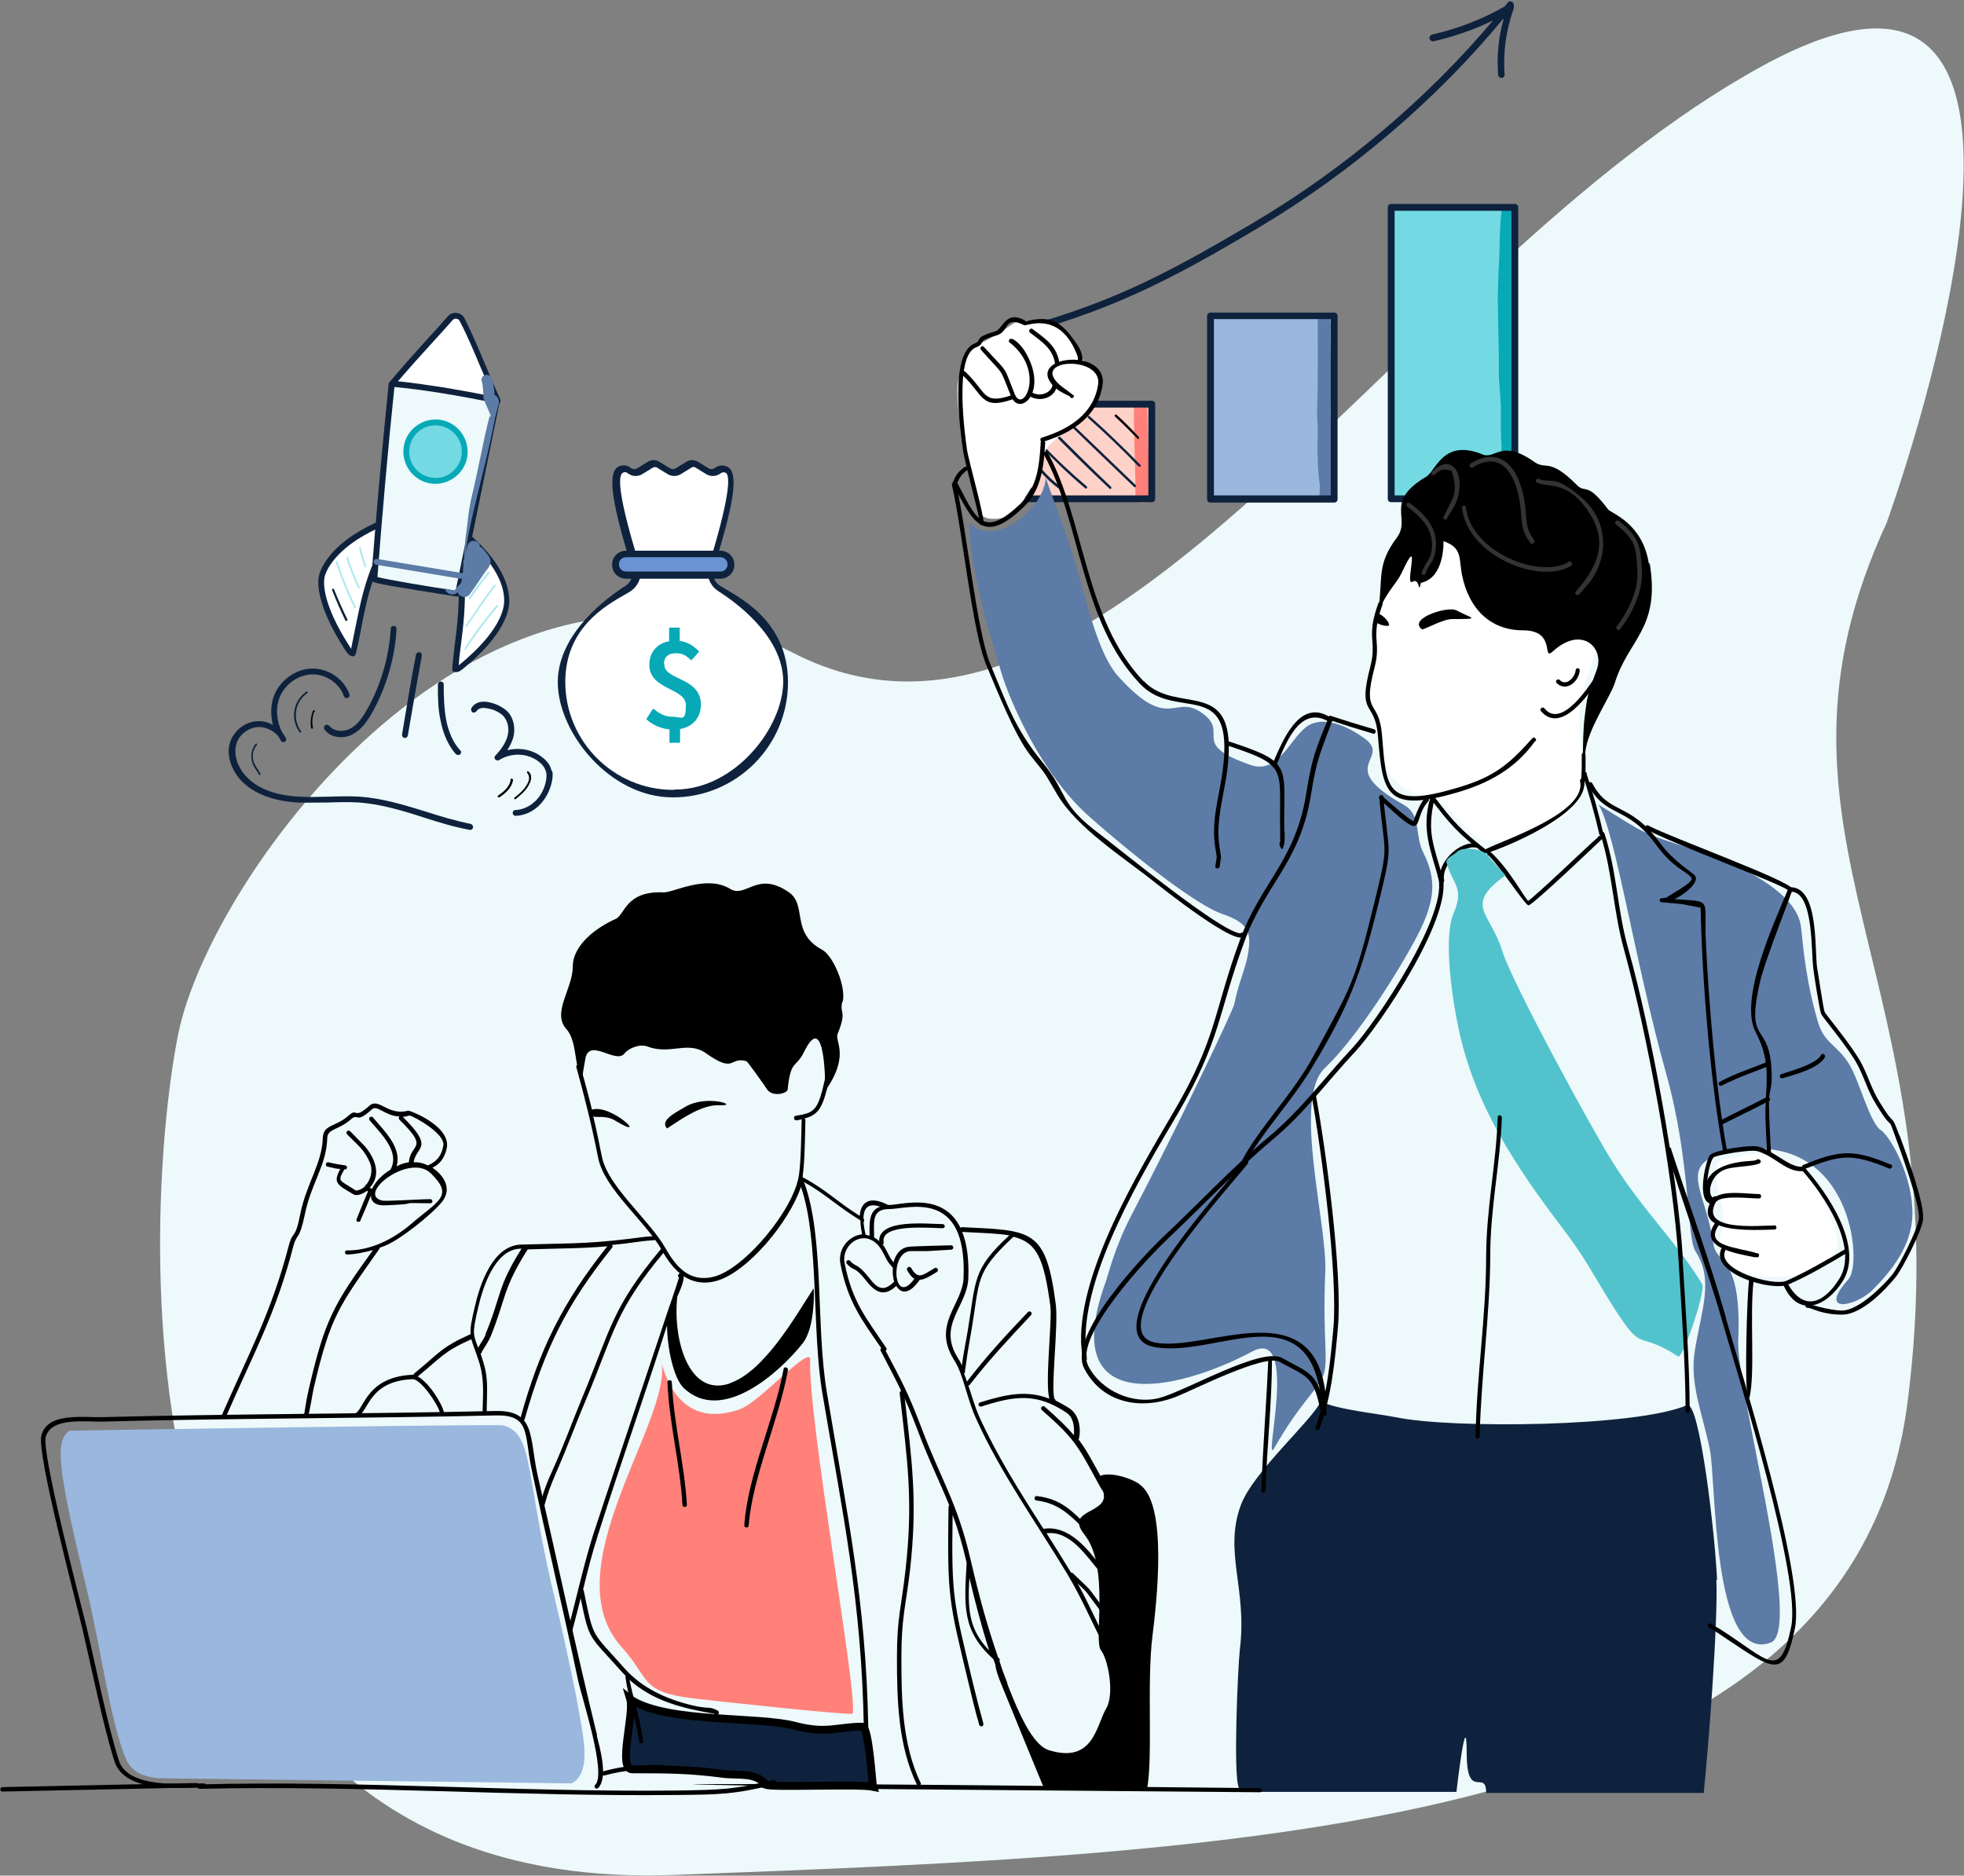 <svg width="600" height="573" viewBox="0 0 600 573" fill="none" xmlns="http://www.w3.org/2000/svg">
<rect x="0" y="0" width="600" height="573" fill="#808080" stroke="none"/>
<g clip-path="url(#clip0_2707_415)">
<path fill-rule="evenodd" clip-rule="evenodd" d="M576.522 159.271C576.522 159.271 649.252 -40.705 538.226 20.248C427.2 81.201 336.73 247.778 242.504 199.559C148.174 151.339 64.278 267.191 54.47 315.828C44.557 364.466 27.861 579.471 205.983 572.791C384.104 566.112 565.67 559.014 582.678 428.967C599.687 298.92 531.652 255.71 576.626 159.167L576.522 159.271Z" fill="#EDF9FA"/>
<path d="M118.643 158.958C104.87 164.385 99.757 171.378 98.504 175.553C97.983 177.223 97.148 183.903 106.435 198.202C106.852 198.828 107.27 199.454 108 199.454C109.565 194.34 110.609 183.485 114.47 173.674C116.452 168.56 117.6 173.674 119.583 170.23C120.417 168.769 121.357 167.308 121.67 165.742C121.983 164.072 121.148 160.106 118.643 158.958ZM141.496 162.611C138.887 162.924 136.8 166.473 136.591 168.143C136.383 169.813 136.904 171.483 137.217 173.048C138.052 177.014 140.765 172.318 141.078 177.849C141.704 188.391 139.409 199.037 139.2 204.36C139.826 204.568 140.452 204.047 141.078 203.629C154.33 192.774 154.957 185.364 154.957 183.694C154.957 179.415 152.974 171.9 141.496 162.507V162.611Z" fill="white"/>
<path d="M118.956 158.227C118.748 158.227 118.435 158.123 118.226 158.227C101.948 164.594 98.296 172.943 97.565 175.344C97.043 177.118 96 184.007 105.6 198.828C106.017 199.349 106.539 200.289 107.583 200.498H107.791C108.209 200.498 108.522 200.289 108.626 199.871C109.148 198.097 109.67 195.592 110.191 192.774C111.235 187.347 112.487 180.563 115.096 174.092C115.93 172.108 116.243 172.213 116.765 172.317C117.809 172.63 118.956 172.839 120.209 170.752C120.313 170.543 120.417 170.334 120.522 170.125C121.252 168.873 122.087 167.516 122.4 165.951C122.817 163.967 121.774 159.48 118.956 158.227ZM120.73 165.637C120.522 166.89 119.791 168.038 119.061 169.29C118.956 169.499 118.852 169.708 118.643 169.917C118.122 170.856 117.913 170.856 117.287 170.647C115.722 170.125 114.574 170.439 113.426 173.465C110.817 180.041 109.565 186.929 108.417 192.461C108 194.653 107.583 196.636 107.27 198.201C107.27 198.097 107.061 197.993 107.061 197.888C97.669 183.381 98.922 177.014 99.235 175.97C99.861 173.778 103.304 166.159 118.435 160.106C120.104 161.149 120.835 164.385 120.626 165.742L120.73 165.637ZM142.122 161.88C141.913 161.776 141.704 161.671 141.496 161.671C138.365 162.089 136.07 165.951 135.756 168.038C135.548 169.604 135.861 171.065 136.174 172.526C136.174 172.735 136.174 172.943 136.278 173.257C136.8 175.553 137.948 175.761 138.991 175.761C139.617 175.761 139.93 175.761 140.035 177.953C140.452 184.842 139.617 191.73 138.887 197.262C138.574 200.08 138.261 202.585 138.156 204.464C138.156 204.881 138.365 205.194 138.783 205.299H138.991C140.035 205.507 140.869 204.777 141.391 204.359C154.122 194.027 155.583 186.512 155.583 183.798C155.583 178.997 153.391 171.378 141.809 161.88H142.122ZM140.452 203.002C140.452 203.002 140.243 203.211 140.139 203.211C140.243 201.541 140.452 199.558 140.765 197.366C141.496 191.73 142.33 184.842 141.913 177.745C141.704 175.031 140.974 174.196 139.722 173.987C139.513 173.987 139.304 173.987 139.096 173.987C138.469 173.987 138.261 173.987 138.052 172.839C138.052 172.63 138.052 172.317 137.948 172.108C137.635 170.752 137.322 169.395 137.53 168.142C137.635 166.786 139.409 163.967 141.287 163.446C151.93 172.317 154.122 179.31 154.017 183.694C154.017 186.199 152.556 193.087 140.452 203.002Z" fill="#0E223D"/>
<path fill-rule="evenodd" clip-rule="evenodd" d="M145.252 119.297C143.061 118.462 140.765 117.627 138.574 116.896C136.383 116.165 134.296 115.33 132 115.017C128.035 114.391 123.756 116.478 119.791 117.313C117.704 137.562 115.93 156.662 114.469 176.91C114.783 177.64 140.139 181.502 140.139 181.502C144.104 161.88 148.174 142.363 152.139 122.741C150.156 121.175 147.756 120.236 145.356 119.401L145.252 119.297Z" fill="#EDF9FA"/>
<path fill-rule="evenodd" clip-rule="evenodd" d="M152.556 122.01C150.47 120.34 147.965 119.401 145.461 118.566L138.783 116.165C136.591 115.33 134.4 114.6 132 114.182C128.974 113.765 125.948 114.6 123.026 115.539C121.774 115.957 120.626 116.27 119.478 116.478C119.061 116.478 118.852 116.896 118.748 117.209C116.556 138.71 114.887 157.601 113.426 176.805C113.426 176.91 113.426 177.118 113.426 177.223C113.739 177.849 113.843 178.162 126.991 180.249C129.496 180.667 132.104 181.084 134.191 181.397C137.322 181.919 139.617 182.232 139.617 182.232C140.035 182.232 140.556 182.024 140.661 181.502L152.661 122.741C152.661 122.428 152.661 122.114 152.348 121.906L152.556 122.01ZM139.304 180.458C130.748 179.206 118.017 177.014 115.304 176.283C116.765 157.496 118.33 138.918 120.522 117.94C121.565 117.731 122.609 117.418 123.548 117.105C126.261 116.27 129.078 115.435 131.687 115.852C133.878 116.165 135.965 117 138.052 117.731L144.73 120.131C146.817 120.862 149.009 121.697 150.887 123.054L139.2 180.458H139.304Z" fill="#0E223D"/>
<path fill-rule="evenodd" clip-rule="evenodd" d="M141.078 97.692C140.348 96.335 138.47 96.126 137.426 97.274C131.687 103.745 125.217 110.634 119.687 117.209C130.33 118.253 141.6 120.131 152.035 122.323C148.383 114.704 145.252 105.833 141.078 97.692Z" fill="white"/>
<path fill-rule="evenodd" clip-rule="evenodd" d="M152.87 122.01C151.304 118.67 149.843 115.226 148.278 111.469C146.296 106.772 144.313 101.971 141.913 97.274C141.496 96.335 140.557 95.709 139.513 95.604C138.47 95.5 137.53 95.813 136.8 96.648C134.713 99.049 132.417 101.554 130.226 103.954C126.47 108.129 122.504 112.513 119.061 116.687C118.852 116.896 118.748 117.314 118.957 117.627C119.061 117.94 119.374 118.149 119.687 118.149C128.974 118.984 139.826 120.758 151.93 123.263C152.243 123.263 152.557 123.263 152.765 122.95C152.974 122.637 152.974 122.323 152.765 122.01H152.87ZM134.817 118.253C130.122 117.522 125.739 116.896 121.565 116.479C124.8 112.721 128.243 108.86 131.687 105.102C133.878 102.702 136.174 100.197 138.261 97.796C138.574 97.483 138.991 97.274 139.409 97.379C139.826 97.379 140.243 97.692 140.452 98.109C142.852 102.702 144.835 107.503 146.817 112.199C148.174 115.331 149.426 118.357 150.678 121.175C145.148 120.027 139.93 119.088 134.922 118.253H134.817Z" fill="#0E223D"/>
<path fill-rule="evenodd" clip-rule="evenodd" d="M134.4 129.108C129.496 128.377 124.904 131.613 124.174 136.518C123.443 141.424 126.678 146.016 131.583 146.746C136.487 147.477 141.078 144.242 141.809 139.336C142.539 134.431 139.304 129.838 134.4 129.108Z" fill="#73DAE3"/>
<path fill-rule="evenodd" clip-rule="evenodd" d="M134.609 128.273C129.287 127.438 124.174 131.091 123.339 136.414C122.504 141.737 126.156 146.851 131.478 147.686C136.8 148.521 141.913 144.868 142.748 139.545C143.583 134.222 139.93 129.108 134.609 128.273ZM140.974 139.232C140.243 143.615 136.174 146.642 131.791 145.911C127.409 145.181 124.383 141.11 125.113 136.727C125.843 132.343 129.913 129.316 134.296 130.047C138.678 130.778 141.704 134.848 140.974 139.232Z" fill="#08A9B7"/>
<path d="M152.139 184.842C152.035 184.842 151.826 184.842 151.722 184.842C148.174 189.017 144.835 193.505 141.913 198.097C141.913 198.202 141.913 198.41 141.913 198.515C141.913 198.515 141.913 198.515 142.017 198.515C142.122 198.515 142.226 198.515 142.33 198.41C145.356 193.818 148.591 189.435 152.139 185.26C152.243 185.155 152.139 184.947 152.139 184.842ZM103.2 171.587C103.2 171.483 102.991 171.378 102.783 171.378C102.678 171.378 102.574 171.587 102.574 171.796C104.139 176.492 106.017 181.189 108.209 185.677C108.209 185.677 108.313 185.782 108.417 185.886C108.417 185.886 108.522 185.886 108.626 185.886C108.73 185.886 108.835 185.677 108.73 185.468C106.539 180.98 104.661 176.388 103.2 171.691V171.587ZM106.435 170.335C106.435 170.23 106.226 170.126 106.017 170.126C105.913 170.126 105.809 170.335 105.809 170.543C106.852 173.674 108 176.701 109.356 179.624C109.356 179.624 109.461 179.728 109.565 179.832C109.565 179.832 109.669 179.832 109.774 179.832C109.878 179.832 109.983 179.624 109.878 179.415C108.522 176.492 107.374 173.466 106.33 170.335H106.435ZM109.878 167.099C109.67 167.099 109.67 167.308 109.67 167.412C110.087 169.291 110.713 171.274 111.339 173.153C111.339 173.257 111.443 173.361 111.548 173.361C111.548 173.361 111.548 173.361 111.652 173.361C111.756 173.361 111.861 173.153 111.861 172.944C111.235 171.065 110.713 169.186 110.191 167.203C110.191 166.995 109.983 166.995 109.878 166.995V167.099ZM143.583 176.492C143.583 176.492 143.791 176.492 143.896 176.388L147.756 171.691C147.756 171.587 147.756 171.378 147.756 171.274C147.652 171.274 147.443 171.274 147.339 171.274L143.478 175.971C143.478 176.075 143.478 176.284 143.478 176.388C143.478 176.388 143.478 176.388 143.583 176.388V176.492ZM143.478 183.068C143.583 183.068 143.687 183.068 143.791 182.963C145.565 180.25 147.443 177.641 149.53 175.136C149.635 175.031 149.53 174.822 149.53 174.718C149.426 174.614 149.217 174.718 149.113 174.718C147.026 177.223 145.043 179.832 143.269 182.546C143.269 182.65 143.269 182.859 143.269 182.963C143.269 182.963 143.269 182.963 143.374 182.963L143.478 183.068ZM142.33 191.522C142.435 191.522 142.539 191.522 142.643 191.418C145.461 187.243 148.383 183.068 151.409 178.997C151.409 178.893 151.409 178.684 151.409 178.58C151.304 178.58 151.096 178.58 150.991 178.58C147.965 182.65 145.043 186.93 142.226 191.104C142.226 191.209 142.226 191.418 142.226 191.522C142.226 191.522 142.226 191.522 142.33 191.522Z" fill="#B0EAEF"/>
<path d="M78.574 227.217C78.469 227.112 78.261 227.217 78.156 227.217C76.8 228.782 76.383 231.078 77.113 233.062C77.426 234.001 77.948 234.836 78.469 235.566C78.678 235.88 78.887 236.193 79.096 236.61C79.096 236.61 79.2 236.715 79.304 236.715C79.304 236.715 79.409 236.715 79.513 236.715C79.617 236.715 79.722 236.401 79.513 236.297C79.304 235.984 79.096 235.566 78.887 235.253C78.365 234.418 77.843 233.688 77.53 232.853C76.904 231.078 77.217 229.095 78.469 227.634C78.574 227.53 78.469 227.321 78.469 227.217H78.574ZM123.548 225.442C124.07 225.442 124.487 225.234 124.591 224.712C125.948 216.571 127.409 208.43 128.87 200.289C128.87 199.767 128.661 199.35 128.139 199.245C127.722 199.245 127.2 199.454 127.096 199.976C125.53 208.012 124.174 216.258 122.817 224.399C122.817 224.921 123.026 225.338 123.548 225.442ZM139.304 230.348C139.409 230.557 139.617 230.557 139.826 230.661C140.035 230.661 140.348 230.661 140.556 230.452C140.974 230.139 140.974 229.513 140.556 229.2C138.47 226.904 137.009 223.668 136.278 219.806C135.652 216.258 135.548 212.605 135.548 209.056C135.548 208.534 135.13 208.221 134.609 208.221C134.087 208.221 133.774 208.639 133.774 209.16C133.774 212.813 133.774 216.571 134.609 220.224C135.443 224.399 137.009 227.843 139.304 230.452V230.348ZM144 251.744C139.304 250.805 134.713 249.448 130.226 247.987C123.756 246.004 117.078 243.916 110.087 243.394C106.748 243.186 103.409 243.29 100.174 243.394C97.356 243.394 94.539 243.603 91.722 243.394C84.522 243.081 78.991 241.098 75.443 237.445C72.835 234.836 70.957 230.557 72.417 226.695C73.461 224.086 76.174 222.207 78.991 222.103C81.287 222.103 83.478 223.146 84.939 224.816C85.252 225.338 85.565 225.86 85.878 226.382C86.191 226.799 86.713 226.799 87.026 226.591C87.443 226.382 87.548 225.86 87.339 225.442C87.026 224.921 86.713 224.399 86.296 223.877C84.522 220.641 84.104 216.571 85.356 213.231C86.922 209.16 90.887 206.238 95.165 206.029C99.443 205.821 103.722 208.743 105.078 212.709C105.287 213.127 105.704 213.44 106.226 213.231C106.643 213.022 106.956 212.605 106.748 212.083C105.078 207.386 100.174 204.046 95.061 204.255C90.156 204.464 85.461 207.908 83.687 212.605C82.643 215.318 82.643 218.554 83.374 221.476C81.913 220.641 80.348 220.224 78.678 220.328C75.235 220.433 71.896 222.833 70.539 226.069C68.661 230.661 70.957 235.671 73.878 238.698C77.009 241.829 81.391 243.812 86.922 244.751C88.278 244.96 89.844 245.169 91.409 245.169C94.33 245.273 97.252 245.169 100.07 245.169C103.304 245.064 106.539 244.96 109.774 245.169C116.452 245.69 123.13 247.674 129.496 249.761C134.087 251.222 138.783 252.683 143.478 253.518C144 253.623 144.417 253.31 144.522 252.788C144.522 252.266 144.313 251.848 143.791 251.744H144ZM168.522 235.566C168.209 234.001 167.27 232.54 165.704 231.392C162.783 228.991 158.713 228.26 154.956 229.2C155.791 227.947 156.417 226.59 156.835 225.234C157.565 222.207 156.835 219.076 154.852 217.197C153.6 216.049 152.035 215.318 150.783 214.901C149.739 214.588 148.591 214.275 147.339 214.379C145.878 214.483 144.626 215.214 144 216.362C143.791 216.78 144 217.301 144.313 217.615C144.73 217.823 145.252 217.615 145.565 217.301C145.878 216.675 146.609 216.362 147.443 216.258C148.383 216.258 149.322 216.466 150.156 216.675C151.2 216.988 152.556 217.615 153.6 218.554C155.061 220.015 155.687 222.416 155.061 224.816C154.539 226.799 153.287 228.782 151.304 230.87C150.991 231.183 150.991 231.705 151.304 232.018C151.617 232.331 152.139 232.435 152.452 232.227C156.209 229.826 161.322 230.035 164.661 232.748C165.496 233.375 166.539 234.523 166.852 235.984C167.061 236.715 166.956 237.654 166.748 238.802C166.226 241.203 165.078 243.29 163.513 244.751C161.843 246.421 159.652 247.36 157.461 247.465C156.939 247.465 156.626 247.882 156.626 248.404C156.626 248.822 156.939 249.135 157.356 249.239C157.356 249.239 157.461 249.239 157.565 249.239C160.174 249.135 162.783 247.987 164.765 246.004C166.539 244.229 167.896 241.829 168.522 239.115C168.835 237.758 168.939 236.61 168.73 235.566H168.522ZM105.809 189.643C105.809 189.643 105.913 189.643 106.017 189.643C106.122 189.643 106.226 189.434 106.122 189.225C104.661 186.199 103.304 183.172 102.052 180.041C102.052 179.936 101.843 179.832 101.635 179.832C101.53 179.832 101.426 180.041 101.426 180.25C102.678 183.381 104.035 186.512 105.496 189.539C105.496 189.539 105.6 189.643 105.704 189.747L105.809 189.643ZM100.591 221.789C100.278 221.372 99.757 221.268 99.339 221.581C98.922 221.894 98.817 222.416 99.13 222.833C100.07 224.19 101.53 224.921 102.991 225.129C104.661 225.338 106.33 225.129 107.791 224.294C110.504 222.833 112.278 220.224 113.635 217.823C118.017 209.995 120.626 201.124 121.148 192.148C121.148 191.626 120.835 191.209 120.313 191.209C119.791 191.209 119.374 191.522 119.374 192.044C118.852 200.706 116.348 209.369 112.07 216.884C110.817 219.076 109.252 221.476 106.956 222.624C104.974 223.668 101.948 223.564 100.591 221.685V221.789ZM93.913 211.77C94.017 211.77 94.122 211.457 93.913 211.352C93.913 211.248 93.6 211.144 93.496 211.352C91.617 212.709 90.261 214.797 89.948 217.093C89.53 219.389 90.156 221.789 91.513 223.668C91.513 223.668 91.617 223.772 91.722 223.772C91.722 223.772 91.826 223.772 91.93 223.772C92.035 223.772 92.139 223.459 91.93 223.355C90.678 221.581 90.156 219.389 90.469 217.197C90.783 215.005 92.035 213.127 93.809 211.77H93.913Z" fill="#0E223D"/>
<path fill-rule="evenodd" clip-rule="evenodd" d="M96.209 217.406C96.209 217.301 96.209 217.093 96 216.988C95.896 216.988 95.687 216.988 95.583 217.197C94.957 218.867 94.748 220.746 95.061 222.416C95.061 222.52 95.165 222.624 95.269 222.624C95.269 222.624 95.269 222.624 95.374 222.624C95.582 222.624 95.687 222.416 95.583 222.311C95.269 220.641 95.374 218.971 96 217.406H96.209Z" fill="black"/>
<path fill-rule="evenodd" clip-rule="evenodd" d="M161.426 235.671C161.322 235.671 161.113 235.671 161.009 235.671C161.009 235.775 161.009 235.984 161.009 236.088C161.322 236.402 161.53 236.819 161.635 237.445C161.635 237.863 161.635 238.385 161.322 239.011C160.487 240.994 158.713 242.455 157.148 243.708C157.043 243.812 157.043 244.021 157.148 244.125C157.148 244.125 157.252 244.125 157.357 244.125H157.565C159.13 242.768 161.009 241.307 161.843 239.22C162.157 238.593 162.261 237.967 162.261 237.445C162.261 236.715 161.948 236.088 161.426 235.671Z" fill="black"/>
<path fill-rule="evenodd" clip-rule="evenodd" d="M140.974 175.031L115.2 170.752C114.678 170.752 114.261 170.961 114.156 171.483C114.156 172.004 114.365 172.422 114.887 172.526L140.661 176.805C141.183 176.805 141.6 176.597 141.704 176.075C141.704 175.553 141.496 175.136 140.974 175.031Z" fill="#5C7BA6"/>
<path fill-rule="evenodd" clip-rule="evenodd" d="M141.6 171.17C141.391 172.213 141.078 173.361 140.87 174.405C141.078 173.361 141.287 172.213 141.6 171.17ZM138.991 180.354C138.991 180.772 135.757 179.519 135.965 179.937C136.174 180.98 137.322 181.711 138.365 181.607C138.991 181.607 139.409 181.294 139.826 180.876C140.244 182.442 142.435 182.963 143.478 181.607C144.939 179.624 146.296 177.536 147.652 175.553C148.383 174.405 149.53 173.361 149.844 172.004C150.052 170.856 149.426 169.917 148.696 169.082C148.07 168.351 147.548 167.308 146.609 166.995C146.609 165.116 143.791 164.49 142.957 166.368C142.435 167.934 142.017 169.604 141.6 171.274C141.6 173.361 141.391 175.344 140.974 177.641C140.87 178.58 139.096 179.519 138.991 180.354ZM152.348 122.219C152.139 121.384 151.722 120.967 151.096 120.654C151.096 119.61 150.887 118.462 150.678 117.418C150.47 116.583 150.47 115.644 149.844 115.018C148.696 113.765 146.504 115.018 147.235 116.688C147.444 117.105 147.757 120.549 147.652 121.071C147.548 122.219 150.157 126.812 150.157 127.96C150.157 127.96 149.635 126.812 149.635 126.916C147.444 135.266 146.191 143.302 144.104 151.756C143.061 155.931 142.748 161.045 142.122 165.325C141.913 167.412 141.809 169.291 141.704 171.17C142.017 169.813 142.33 168.351 142.539 166.89C143.27 161.567 144.626 156.349 145.878 151.13C147.757 143.407 149.739 135.683 151.2 127.855C151.513 126.498 151.93 125.142 152.244 123.785C152.348 123.263 152.557 122.741 152.348 122.219Z" fill="#5C7BA6"/>
<path fill-rule="evenodd" clip-rule="evenodd" d="M158.4 243.395C157.878 243.916 158.087 243.708 158.4 243.395V243.395Z" fill="black"/>
<path fill-rule="evenodd" clip-rule="evenodd" d="M156.313 237.863C156.104 237.863 156 237.863 156 238.176C155.896 239.324 155.165 240.368 154.643 240.994C153.913 241.829 152.974 242.455 152.139 243.081C152.035 243.081 151.93 243.394 152.139 243.499C152.139 243.499 152.243 243.603 152.348 243.603C152.348 243.603 152.452 243.603 152.556 243.603C153.496 242.977 154.435 242.246 155.165 241.411C155.791 240.785 156.522 239.637 156.73 238.28C156.73 238.072 156.73 237.967 156.417 237.967L156.313 237.863Z" fill="black"/>
<path d="M351.652 122.95H314.504V152.904H351.652V122.95Z" fill="#FED2C9"/>
<path d="M407.374 96.231H370.539V152.487H407.374V96.231Z" fill="#9AB7DE"/>
<path d="M463.617 62.414H425.843V152.904H463.617V62.414Z" fill="#73DAE3"/>
<path fill-rule="evenodd" clip-rule="evenodd" d="M462.991 148.938C462.887 147.268 462.991 145.598 462.991 143.928C462.991 139.858 463.2 135.683 462.991 131.613C462.991 128.273 463.2 124.933 462.887 121.593C462.47 117.522 462.365 113.556 462.47 109.486C462.157 104.163 461.948 98.84 461.843 93.621C461.739 89.133 462.052 84.541 462.052 80.053C462.261 75.252 462.052 70.347 462.47 65.545C463.304 62.519 459.026 61.579 458.713 64.71C458.191 68.677 458.191 72.747 458.087 76.817C457.878 81.305 457.67 85.793 457.565 90.281C457.565 98.005 457.983 105.833 457.878 113.556C457.878 118.044 458.713 122.532 458.504 127.02C458.504 130.047 458.504 133.074 458.713 136.205C458.713 139.858 458.609 143.511 458.713 147.164C458.713 148.312 458.713 149.46 458.713 150.713C458.713 151.234 458.713 151.652 458.817 152.069C459.13 153.113 460.383 153.635 461.426 153.322C463.304 152.8 463.2 150.608 462.991 149.043V148.938Z" fill="#08A9B7"/>
<path fill-rule="evenodd" clip-rule="evenodd" d="M407.374 149.043C406.748 144.555 406.435 136.414 406.643 130.151C406.226 125.037 406.852 119.819 406.643 114.704C406.539 110.529 406.539 106.355 406.435 102.18C406.435 100.51 406.643 98.736 406.226 97.17C405.496 95.291 402.469 95.813 402.574 97.9C402.574 107.19 402.678 116.583 402.365 125.872C402.365 127.751 402.574 129.525 402.574 131.404C402.574 134.222 402.365 136.935 402.574 139.753C402.574 142.572 402.783 145.39 403.2 148.103C403.2 149.147 403.2 150.191 403.096 151.13C403.096 153.009 405.496 154.052 406.852 152.696C407.791 151.756 407.478 150.295 407.478 149.043H407.374Z" fill="#5C7BA6"/>
<path fill-rule="evenodd" clip-rule="evenodd" d="M350.922 149.878C350.922 148.312 350.922 146.746 350.922 145.181C350.922 138.292 350.609 131.404 350.504 124.515C350.504 121.802 346.435 121.802 346.435 124.515C346.33 131.821 346.748 139.127 346.852 146.538C346.852 147.79 346.852 149.043 346.852 150.295C346.852 150.921 346.852 151.652 347.061 152.278C347.583 153.844 350.087 154.052 350.817 152.487C351.339 151.652 351.026 150.817 351.026 149.878H350.922Z" fill="#FF817A"/>
<path fill-rule="evenodd" clip-rule="evenodd" d="M348 133.596C345.809 131.195 343.513 128.899 341.113 126.707C341.009 126.603 340.8 126.603 340.591 126.707C340.487 126.812 340.487 127.02 340.591 127.229C342.991 129.421 345.287 131.717 347.478 134.013L347.687 134.118H347.896C348 134.013 348 133.804 347.896 133.596H348Z" fill="black"/>
<path d="M351.861 122.428H314.087C313.461 122.428 313.043 122.845 313.043 123.472V152.383C313.043 153.009 313.461 153.426 314.087 153.426H351.861C352.487 153.426 352.904 153.009 352.904 152.383V123.472C352.904 122.845 352.487 122.428 351.861 122.428ZM350.817 151.339H315.13V124.515H350.817V151.339ZM407.583 95.5H369.809C369.183 95.5 368.765 95.918 368.765 96.544V152.487C368.765 153.113 369.183 153.531 369.809 153.531H407.583C408.209 153.531 408.626 153.113 408.626 152.487V96.544C408.626 95.918 408.209 95.5 407.583 95.5ZM406.539 151.339H370.852V97.483H406.539V151.339ZM462.783 62.31H425.009C424.383 62.31 423.965 62.727 423.965 63.354V152.383C423.965 153.009 424.383 153.426 425.009 153.426H462.783C463.409 153.426 463.826 153.009 463.826 152.383V63.354C463.826 62.727 463.409 62.31 462.783 62.31ZM461.739 151.339H426.052V64.397H461.739V151.339ZM459.339 5.845C457.774 11.377 457.252 17.117 457.669 22.857C457.669 23.379 458.191 23.797 458.713 23.797C459.339 23.797 459.756 23.275 459.652 22.649C459.13 15.76 460.174 8.976 462.47 2.505C462.47 2.192 462.47 1.879 462.47 1.67C462.47 1.357 462.469 0.939 462.052 0.626C461.635 0.313 460.904 0.313 460.591 0.835C460.278 1.253 459.965 1.566 459.652 1.983C452.87 5.845 445.461 8.767 437.53 10.542C437.009 10.646 436.591 11.272 436.696 11.794C436.8 12.316 437.426 12.733 437.948 12.629C444.313 11.168 450.469 8.976 456.104 6.262C436.278 29.85 410.817 51.455 383.583 67.633C353.53 85.48 337.461 93.308 306.991 101.449C306.47 101.554 306.052 102.18 306.261 102.702C306.365 103.119 306.783 103.432 307.304 103.432C307.826 103.432 307.513 103.432 307.617 103.432C338.817 95.083 355.826 86.629 384.73 69.407C412.8 52.708 439.096 30.163 459.235 5.74L459.339 5.845ZM318.156 143.302C318.052 143.198 317.843 143.094 317.635 143.302C317.53 143.407 317.426 143.615 317.635 143.824C319.409 145.912 321.391 147.79 323.583 149.356C323.583 149.356 323.687 149.356 323.791 149.356C323.896 149.356 324 149.356 324.104 149.251C324.209 149.147 324.104 148.834 324.104 148.73C321.913 147.164 319.93 145.285 318.261 143.302H318.156ZM331.513 149.251C331.513 149.251 331.617 149.251 331.722 149.251C331.826 149.251 331.93 149.251 332.035 149.147C332.139 149.043 332.139 148.73 332.035 148.625C327.13 144.45 322.33 139.962 317.843 135.161C317.739 135.057 317.53 135.057 317.322 135.161C317.217 135.266 317.217 135.474 317.322 135.683C321.809 140.38 326.504 144.972 331.513 149.147V149.251ZM339.026 149.356C339.026 149.356 339.13 149.356 339.235 149.356C339.339 149.356 339.443 149.356 339.443 149.251C339.548 149.147 339.548 148.938 339.443 148.73C332.869 142.467 326.296 135.892 319.826 129.421C319.722 129.316 319.513 129.316 319.304 129.421C319.2 129.525 319.2 129.734 319.304 129.943C325.67 136.518 332.243 142.989 338.922 149.251L339.026 149.356ZM346.539 148.834C346.539 148.834 346.643 148.834 346.748 148.834C346.852 148.834 346.956 148.834 346.956 148.73C347.061 148.625 347.061 148.416 346.956 148.208L325.148 127.229C325.043 127.125 324.835 127.125 324.626 127.229C324.522 127.333 324.522 127.542 324.626 127.751L346.435 148.73L346.539 148.834ZM348 142.467L348.209 142.572H348.417C348.522 142.467 348.522 142.259 348.417 142.05C343.409 136.936 338.191 131.821 332.87 127.125C332.765 127.02 332.556 127.02 332.348 127.125C332.243 127.229 332.243 127.438 332.348 127.647C337.67 132.343 342.887 137.353 347.896 142.572L348 142.467Z" fill="#0E223D"/>
<path fill-rule="evenodd" clip-rule="evenodd" d="M247.513 415.399C247.722 410.598 232.174 428.341 226.017 430.533C208.696 436.586 203.478 421.765 202.122 416.338C205.043 434.29 168.626 479.587 189.913 503.175C198.574 512.777 195.443 516.848 211.513 518.831C217.148 519.562 260.243 524.154 260.452 523.528C262.33 518.935 246.783 433.559 247.513 415.399ZM202.017 416.338C201.913 415.712 201.809 415.086 201.6 414.459C201.6 414.668 201.809 415.294 202.017 416.338Z" fill="#FF817A"/>
<path fill-rule="evenodd" clip-rule="evenodd" d="M329.635 107.398C327.861 101.345 323.583 98.84 316.07 98.109C308.661 97.483 310.33 99.153 302.504 103.328C294.678 107.502 295.722 107.711 293.009 115.33C290.296 122.949 298.748 155.409 298.748 155.409C298.748 155.409 299.061 159.166 305.009 158.436C310.956 157.705 311.478 154.678 313.043 152.173C314.609 149.669 316.696 146.851 317.53 142.363C318.365 137.979 320.87 134.743 326.087 131.821C331.304 128.899 334.017 123.471 335.583 118.253C337.148 113.034 331.409 113.243 329.53 107.189L329.635 107.398Z" fill="white"/>
<path fill-rule="evenodd" clip-rule="evenodd" d="M491.165 178.788C488.035 172.004 473.009 162.819 461.322 156.766C449.739 150.608 431.791 156.766 431.791 156.766L429.809 169.812C429.809 169.812 421.043 182.545 420.522 193.818C420 205.09 415.826 207.908 417.809 211.561C419.687 215.214 421.565 227.216 423.026 232.853C424.591 238.489 430.748 242.977 436.278 243.394C441.809 243.812 446.609 253.205 451.513 256.127C456.417 259.05 480.417 253.831 483.026 241.829C485.635 229.826 480 224.816 483.756 210.726C487.513 196.74 494.191 185.363 491.061 178.684L491.165 178.788Z" fill="white"/>
<path fill-rule="evenodd" clip-rule="evenodd" d="M551.478 357.89C550.017 357.055 550.748 357.681 545.739 354.863C540.73 352.149 536.452 351.941 530.504 353.402C524.452 354.759 524.452 354.237 524.244 358.62C524.035 363.004 527.896 370.728 526.017 375.946C524.139 381.06 525.6 381.687 528.522 386.175C531.444 390.663 540.626 390.245 545.844 389.932C550.957 389.619 560.974 385.444 561.391 380.121C561.809 374.902 553.148 358.725 551.583 357.785L551.478 357.89Z" fill="white"/>
<path fill-rule="evenodd" clip-rule="evenodd" d="M319.513 146.016C319.513 145.911 319.513 145.703 319.513 145.598C319.513 145.598 319.513 145.703 319.513 146.016ZM434.922 260.72C432 254.98 434.4 249.03 428.87 245.899C407.165 233.688 425.739 231.913 416.661 225.442C409.044 220.015 402.678 219.284 399.026 222.103C393.809 226.173 390.365 236.61 382.017 233.688C363.652 227.321 375.13 224.294 368.035 218.45C358.748 210.935 357.809 224.503 341.739 206.76C335.791 200.289 332.557 185.99 328.904 173.465C325.148 160.419 319.93 148.207 319.513 145.807C319.096 155.305 303.757 167.829 296.139 159.688C296.139 173.152 302.191 193.296 305.948 205.612C308.348 213.544 317.739 236.193 332.87 249.552C349.252 263.956 366.261 276.793 373.357 279.194C381.496 282.012 382.33 284.83 381.287 291.301C380.661 295.476 378.157 300.903 377.113 306.643C376.8 308.522 360 343.8 345.6 371.354C340.487 381.165 338.504 389.619 337.878 391.393C322.539 433.142 359.165 425.314 382.539 412.894C397.148 405.066 385.565 448.902 389.322 442.327C396.73 429.28 402.47 424.375 403.93 421.035C406.226 415.921 403.93 410.806 404.87 388.471C405.496 373.963 394.852 335.659 404.661 326.37C414.991 316.559 427.826 295.789 433.044 285.769C438.678 274.915 438.783 268.339 434.817 260.511L434.922 260.72Z" fill="#5C7BA6"/>
<path fill-rule="evenodd" clip-rule="evenodd" d="M574.539 345.261C571.096 342.652 568.174 330.649 565.044 325.326C561.183 318.959 557.322 318.959 555.339 312.071C551.896 300.277 551.061 291.301 550.226 283.369C549.078 271.679 528.209 262.912 517.67 259.572C500.765 254.249 502.435 254.562 488.348 245.795C493.461 253.936 499.513 294.223 509.113 328.353C516.522 354.968 515.27 378.242 517.983 382.313C523.617 390.976 519.861 399.847 517.774 412.581C516.104 422.809 520.07 431.576 522.365 442.848C524.348 452.555 522.991 508.498 540.939 501.818C551.061 498.061 530.4 424.583 531.026 409.658C532.174 382.939 524.348 386.801 523.409 379.808C521.113 363.422 511.617 355.281 528.731 351.836C565.565 344.322 569.217 385.862 564.731 390.767C555.026 401.517 566.817 399.326 572.139 394.003C578.087 388.053 584.035 380.434 584.244 371.041C584.452 360.291 578.191 347.975 574.539 345.157V345.261Z" fill="#5C7BA6"/>
<path fill-rule="evenodd" clip-rule="evenodd" d="M524.557 482.719C524.035 469.463 519.235 427.61 515.374 429.28C499.931 435.96 443.791 436.482 426.783 433.038C420.522 431.785 408.417 430.637 403.513 428.132C400.8 433.977 382.957 449.528 379.096 459.757C373.774 474.056 381.078 485.328 378.783 503.802C378.157 509.125 376.696 542.837 378.47 546.072C378.261 546.281 378.052 547.116 378.052 547.429H444.939C444.939 547.325 448.07 520.292 448.07 535.426C448.07 550.56 454.017 540.123 454.017 547.742H520.487C521.948 533.443 524.87 496.287 524.348 482.614L524.557 482.719Z" fill="#0E223D"/>
<path fill-rule="evenodd" clip-rule="evenodd" d="M503.687 172.004C501.704 159.688 492.104 156.766 491.27 155.618C484.591 146.746 484.487 151.026 481.67 148.103C473.217 139.649 472.383 143.72 468.73 141.11C458.504 133.909 456.939 140.484 452.87 138.814C440.87 133.909 438.678 143.824 435.757 145.598C422.713 153.322 431.165 158.227 426.783 164.176C420.522 172.526 422.504 176.388 421.148 185.886C420.835 188.182 421.357 186.512 422.087 184.842C423.757 180.876 426.887 177.849 428.139 175.135C434.504 161.567 428.974 179.31 431.478 177.745C433.878 176.284 433.252 182.024 434.087 178.058C441.496 176.492 440.974 165.324 440.974 165.324C447.026 167.412 445.565 170.752 446.713 175.97C448.696 185.468 454.852 192.565 465.287 192.565C475.722 192.565 470.817 202.272 474.47 198.932C483.235 191 490.226 197.888 487.826 204.568C485.009 212.187 484.904 212.292 483.965 220.328C483.548 223.877 483.235 242.038 484.278 230.035C484.904 222.833 491.896 213.127 493.357 208.534C497.53 195.175 507.235 192.044 504 172.213L503.687 172.004Z" fill="black"/>
<path fill-rule="evenodd" clip-rule="evenodd" d="M430.748 153.739C430.435 153.53 430.017 153.53 429.809 153.739C429.6 154.052 429.6 154.47 429.809 154.678C434.504 158.227 438.574 162.193 437.217 168.977C436.8 171.065 435.235 172.213 434.296 174.927C434.296 175.344 434.504 175.657 434.817 175.657C435.235 175.657 435.548 175.448 435.548 175.135C436.383 172.526 437.843 171.795 438.365 169.186C439.93 161.88 435.757 157.496 430.644 153.635L430.748 153.739Z" fill="#333333"/>
<path fill-rule="evenodd" clip-rule="evenodd" d="M480.104 171.795C479.896 171.482 479.478 171.482 479.165 171.691C470.713 176.91 449.53 168.873 447.861 155.096C447.861 154.678 447.548 154.47 447.235 154.47C446.922 154.47 446.609 154.783 446.609 155.096C448.383 170.021 470.504 178.684 480 172.839C480.313 172.63 480.417 172.213 480.104 171.9V171.795Z" fill="#333333"/>
<path fill-rule="evenodd" clip-rule="evenodd" d="M437.426 144.033C437.217 144.346 437.217 144.763 437.426 144.972C437.739 145.285 438.156 145.181 438.365 144.972C440.452 143.093 440.87 143.198 443.478 143.824C445.565 150.608 444.104 151.652 440.87 158.123C440.87 158.436 441.183 158.749 441.6 158.749C442.017 158.749 442.226 158.436 442.226 158.018C444 155.2 445.252 153.53 445.774 150.086C446.713 143.72 443.165 138.71 437.53 144.033H437.426Z" fill="#333333"/>
<path fill-rule="evenodd" clip-rule="evenodd" d="M468.73 165.011C466.122 161.462 466.435 159.688 466.017 155.304C465.078 145.494 459.965 135.056 449.217 141.632C448.904 141.841 448.8 142.258 449.009 142.571C449.217 142.884 449.635 142.989 449.948 142.78C459.652 136.831 463.722 146.85 464.557 155.409C465.078 160.314 464.661 161.984 467.583 165.95C467.896 166.263 468.313 166.263 468.522 165.95C468.835 165.742 468.835 165.324 468.522 165.011H468.73Z" fill="#333333"/>
<path fill-rule="evenodd" clip-rule="evenodd" d="M483.13 151.965C474.678 144.659 473.426 147.79 470.191 146.329C469.878 146.12 469.461 146.329 469.252 146.537C469.044 146.851 469.252 147.268 469.565 147.477C473.009 149.042 478.539 146.746 484.8 155.618C491.687 165.22 488.244 172.839 481.461 180.667C481.148 180.98 481.148 181.398 481.461 181.606C481.774 181.815 482.191 181.919 482.4 181.606L485.635 177.953C491.687 169.812 491.27 158.958 483.13 151.965Z" fill="#333333"/>
<path fill-rule="evenodd" clip-rule="evenodd" d="M494.504 159.166C494.191 158.958 493.774 158.958 493.565 159.271C493.357 159.584 493.357 160.001 493.67 160.21C499.513 164.907 499.931 166.786 500.244 175.031C500.452 180.771 497.217 186.929 493.983 191.313C493.67 191.522 493.67 192.044 493.983 192.252C494.191 192.565 494.609 192.565 494.922 192.252C498.47 187.66 501.809 180.98 501.6 174.927C501.287 166.368 500.661 164.072 494.504 159.062V159.166Z" fill="#333333"/>
<path fill-rule="evenodd" clip-rule="evenodd" d="M444.73 186.407C442.33 185.155 430.017 188.912 434.4 192.252C434.817 192.565 440.765 189.121 443.583 189.121C452.87 189.121 449.635 189.017 444.835 186.407H444.73Z" fill="black"/>
<path fill-rule="evenodd" clip-rule="evenodd" d="M420.835 187.138C421.148 187.243 420.835 187.556 420.73 187.764C417.6 189.852 422.922 191.626 424.383 191.104C424.383 189.539 422.087 187.764 420.835 187.243V187.138Z" fill="black"/>
<path fill-rule="evenodd" clip-rule="evenodd" d="M488.035 206.864C487.722 206.656 487.304 206.864 487.096 207.177C485.426 209.578 477.078 222.729 471.861 216.466C471.652 216.153 471.235 216.049 470.922 216.258C470.609 216.466 470.504 216.884 470.713 217.197C476.974 224.607 485.635 211.665 488.244 207.804C488.452 207.491 488.243 207.073 487.93 206.864H488.035Z" fill="black"/>
<path fill-rule="evenodd" clip-rule="evenodd" d="M481.983 204.15C481.565 204.15 481.357 204.463 481.357 204.777C481.148 207.073 478.435 209.682 476.557 207.803C476.348 207.49 475.931 207.49 475.617 207.699C475.304 207.908 475.304 208.325 475.513 208.638C478.435 211.561 482.4 208.221 482.609 204.777C482.609 204.359 482.296 204.15 481.983 204.15Z" fill="black"/>
<path fill-rule="evenodd" clip-rule="evenodd" d="M469.148 225.755C469.043 225.442 468.626 225.234 468.313 225.338C460.8 233.792 456.313 237.445 444.835 240.785C423.443 247.047 423.548 241.307 422.191 224.503C421.252 213.231 416.035 218.867 419.896 204.046C422.087 195.696 418.539 195.279 422.296 184.842C422.504 184.529 422.296 184.111 422.087 183.902C421.774 183.694 421.357 183.902 421.148 184.111C417.183 194.966 420.73 195.488 418.644 203.629C414.574 219.076 420 213.753 420.939 224.607C422.4 242.246 423.026 248.613 445.357 242.037C454.957 239.219 462.991 234.731 468.835 226.59C469.148 226.486 469.357 226.068 469.252 225.755H469.148Z" fill="black"/>
<path fill-rule="evenodd" clip-rule="evenodd" d="M453.913 259.572C446.504 253.727 444 251.118 438.261 243.498C438.052 243.185 437.635 243.081 437.322 243.29C437.009 243.499 436.904 243.916 437.217 244.229C443.061 251.953 445.565 254.666 453.183 260.615C453.496 260.824 453.913 260.72 454.122 260.407C454.33 260.094 454.226 259.676 453.913 259.467V259.572Z" fill="black"/>
<path fill-rule="evenodd" clip-rule="evenodd" d="M483.861 229.93C483.444 229.93 483.235 230.243 483.235 230.556C483.235 236.506 483.235 233.688 483.026 239.011C482.817 239.324 482.817 239.741 483.026 239.95C483.339 240.159 483.757 240.159 483.965 239.95C484.487 233.792 484.383 236.923 484.383 230.661C484.383 230.243 484.07 230.035 483.757 230.035L483.861 229.93Z" fill="black"/>
<path fill-rule="evenodd" clip-rule="evenodd" d="M438.261 243.812C438.261 243.394 437.948 243.186 437.53 243.186C437.113 243.186 436.904 243.499 436.904 243.916C434.191 253.31 437.009 259.572 439.617 268.861C439.617 269.278 440.035 269.487 440.348 269.383C440.765 269.383 440.974 268.965 440.87 268.652C438.052 258.006 435.757 254.666 438.261 243.916V243.812Z" fill="black"/>
<path fill-rule="evenodd" clip-rule="evenodd" d="M451.304 257.693C445.461 256.754 438.783 263.956 439.93 269.278C440.035 269.592 440.452 269.8 440.765 269.696C441.078 269.592 441.287 269.174 441.183 268.861C440.243 264.686 446.191 258.111 450.991 258.946C451.304 258.946 451.722 258.841 451.826 258.424C451.93 258.006 451.722 257.693 451.304 257.589V257.693Z" fill="black"/>
<path fill-rule="evenodd" clip-rule="evenodd" d="M483.965 238.28C483.861 237.967 483.443 237.758 483.13 237.863C482.817 237.967 482.609 238.384 482.713 238.698C484.8 248.195 459.652 256.545 454.226 259.259C454.226 259.259 454.122 259.259 454.017 259.363C453.704 259.468 453.496 259.885 453.6 260.198C453.704 260.511 454.122 260.72 454.435 260.616C454.539 260.616 454.643 260.616 454.748 260.407C457.67 259.676 486.261 248.613 483.861 238.176L483.965 238.28Z" fill="black"/>
<path fill-rule="evenodd" clip-rule="evenodd" d="M488.974 255.397C488.661 255.293 488.243 255.397 488.139 255.815L486.261 257.484C485.53 258.111 468.626 274.184 466.852 275.228C465.496 273.975 460.904 265.208 455.165 260.094C454.852 259.989 454.435 260.094 454.33 260.511C454.226 260.824 454.33 261.242 454.748 261.346C458.191 264.582 466.017 276.689 466.957 276.584C468.209 276.584 489.078 256.649 489.496 256.232C489.6 255.919 489.496 255.501 489.078 255.397H488.974Z" fill="black"/>
<path fill-rule="evenodd" clip-rule="evenodd" d="M484.8 236.506C484.8 236.089 484.487 235.775 484.174 235.775C483.757 235.775 483.443 236.089 483.443 236.402C485.426 242.664 487.096 248.3 488.557 254.667C488.557 255.084 488.87 255.397 489.183 255.397C489.496 255.397 489.809 255.084 489.809 254.667C488.348 248.3 486.783 242.664 484.696 236.402L484.8 236.506Z" fill="black"/>
<path fill-rule="evenodd" clip-rule="evenodd" d="M520.174 392.542C512.557 379.913 501.809 369.58 492.939 355.49C486.991 346.201 461.843 300.068 458.922 290.466C455.374 278.776 446.922 276.689 459.965 267.4C459.965 267.4 455.583 262.703 454.435 261.242C453.078 259.363 446.504 258.424 444.939 260.407C444.522 260.929 441.496 262.181 441.913 263.538C444 270.74 447.444 271.053 444 279.194C440.87 286.813 443.791 305.704 445.461 313.637C450.365 337.433 462.991 356.325 477.6 375.529C484.487 384.609 486.261 388.68 492 397.864C502.644 414.773 499.2 405.588 512.765 414.46C514.644 413.833 521.009 394.316 520.07 392.646L520.174 392.542Z" fill="#52C3CD"/>
<path fill-rule="evenodd" clip-rule="evenodd" d="M458.191 340.668C457.774 340.668 457.565 340.982 457.565 341.295C457.043 356.115 454.122 368.536 454.017 383.774C454.017 402.143 451.096 420.304 450.783 438.882C450.783 439.3 451.096 439.508 451.409 439.508C451.722 439.508 452.035 439.195 452.035 438.882C452.452 420.304 455.165 402.248 455.27 383.774C455.27 368.64 458.296 356.115 458.817 341.399C458.817 340.982 458.504 340.773 458.191 340.773V340.668Z" fill="black"/>
<path fill-rule="evenodd" clip-rule="evenodd" d="M401.948 334.302C401.844 333.989 401.426 333.78 401.113 333.885C400.8 333.989 400.591 334.406 400.696 334.72C403.722 351.523 408.731 389.41 407.374 405.483C406.435 415.712 405.496 426.149 401.948 435.856C401.739 436.169 401.844 436.586 402.157 436.795C402.47 437.004 402.887 436.899 403.096 436.586C406.748 426.775 407.791 416.025 408.731 405.588C410.191 389.41 405.078 351.21 401.948 334.302Z" fill="black"/>
<path fill-rule="evenodd" clip-rule="evenodd" d="M387.861 414.668C387.548 414.773 387.339 415.19 387.444 415.503C386.922 428.758 385.774 442.118 385.357 455.373C385.357 455.791 385.67 455.999 385.983 455.999C386.296 455.999 386.609 455.686 386.609 455.373C387.026 442.222 388.591 428.028 388.591 415.086C388.487 414.773 388.07 414.564 387.757 414.668H387.861Z" fill="black"/>
<path fill-rule="evenodd" clip-rule="evenodd" d="M356.974 378.242C367.096 368.64 377.948 357.264 388.383 348.496C398.713 339.938 404.765 331.171 413.948 321.36C421.67 313.114 444.939 278.567 440.452 266.982C440.243 266.669 439.93 266.565 439.513 266.669C439.2 266.878 439.096 267.295 439.2 267.608C443.27 278.254 420.209 312.697 413.009 320.316C403.826 330.127 397.67 338.894 387.443 347.453C376.904 356.22 366.157 367.701 355.93 377.303C349.252 383.565 326.087 407.988 331.2 418.008C336.73 428.758 348.626 430.95 359.374 426.671C364.487 424.688 386.296 413.52 390.887 416.025C398.922 420.617 401.426 419.782 403.513 431.681C403.513 432.098 403.722 432.411 404.139 432.411C404.556 432.411 404.87 432.202 404.87 431.785C403.096 419.26 399.965 419.573 391.722 414.877C385.461 411.328 362.191 425.001 354.156 427.088C346.122 429.176 336.417 425.001 332.452 417.277C327.861 408.197 350.817 383.983 356.974 378.242Z" fill="black"/>
<path fill-rule="evenodd" clip-rule="evenodd" d="M435.756 243.707C434.4 243.916 432.417 249.03 431.791 250.909C429.913 249.97 423.756 244.542 422.609 243.499C422.4 243.186 422.087 242.977 421.67 243.186C421.356 243.29 421.148 243.707 421.356 244.021C436.591 258.319 430.956 251.118 436.174 244.96C436.383 244.856 436.487 244.647 436.487 244.334C436.487 243.916 436.174 243.707 435.756 243.707Z" fill="black"/>
<path fill-rule="evenodd" clip-rule="evenodd" d="M422.609 243.499C422.609 243.081 422.296 242.873 421.983 242.873C421.67 242.873 421.356 243.186 421.356 243.499C423.026 262.286 424.487 256.858 419.791 276.063C413.843 300.381 412.904 301.216 401.217 322.717C395.061 334.093 384.313 344.948 379.2 354.968C379.2 355.385 379.409 355.698 379.722 355.803C380.035 355.803 380.452 355.594 380.452 355.281C385.252 346.409 394.852 336.076 400.487 326.683C412.07 307.583 415.722 297.876 421.043 276.376C425.739 257.067 424.278 262.181 422.609 243.394V243.499Z" fill="black"/>
<path fill-rule="evenodd" clip-rule="evenodd" d="M406.33 218.971C405.913 218.971 405.704 219.284 405.704 219.702C401.635 229.513 400.696 232.226 399.026 242.559C395.791 262.912 385.148 269.8 378.887 286.917C370.644 309.357 371.896 316.872 358.644 339.52C347.478 358.516 329.739 388.158 330.261 410.18L330.678 415.294C330.678 415.712 331.096 415.92 331.409 415.92C331.826 415.92 332.035 415.503 332.035 415.19L331.617 410.18C331.096 388.471 348.73 358.933 359.791 340.251C373.148 317.394 371.896 309.983 380.243 287.439C386.504 270.218 397.148 263.538 400.487 242.872C402.261 231.705 403.304 230.243 407.165 219.702C407.165 219.284 406.852 219.076 406.435 219.076L406.33 218.971Z" fill="black"/>
<path fill-rule="evenodd" clip-rule="evenodd" d="M419.896 222.833C410.817 220.119 415.2 221.476 406.748 218.762C406.435 218.554 406.017 218.658 405.809 218.971C405.6 219.284 405.704 219.702 406.017 219.91C414.783 222.729 410.296 221.372 419.374 224.085C419.687 224.294 420.104 224.085 420.209 223.772C420.417 223.459 420.209 223.042 419.896 222.833Z" fill="black"/>
<path fill-rule="evenodd" clip-rule="evenodd" d="M349.252 208.012C331.304 189.121 331.409 158.853 320.035 138.188C319.826 137.875 319.409 137.875 319.096 138.083C318.783 138.292 318.783 138.71 318.991 139.023C330.261 159.688 330.052 189.747 348.313 208.952C359.374 220.641 377.217 206.447 373.565 235.149C372.522 243.394 369.913 250.596 371.27 258.946C371.896 263.121 371.791 260.824 371.27 264.686C371.27 265.104 371.583 265.312 371.896 265.312C372.209 265.312 372.626 264.999 372.626 264.686C373.148 260.616 373.148 262.912 372.522 258.528C371.374 250.7 373.878 243.186 374.922 235.358C378.678 205.508 359.791 219.076 349.356 208.012H349.252Z" fill="black"/>
<path fill-rule="evenodd" clip-rule="evenodd" d="M392.348 253.936C392.035 233.584 395.478 233.062 375.026 226.382C374.713 226.278 374.296 226.382 374.191 226.799C374.087 227.112 374.191 227.53 374.609 227.634C394.017 234.001 390.678 234.418 391.096 253.936C391.096 254.875 391.096 256.023 391.096 257.171C390.991 257.276 390.887 257.485 390.887 257.693C390.887 257.902 390.887 258.32 391.096 258.633C391.722 259.99 392.035 259.259 392.243 257.902C392.243 257.902 392.243 258.006 392.348 258.111C392.348 257.798 392.348 258.111 392.348 257.589C392.557 255.919 392.452 253.936 392.452 253.936H392.348Z" fill="black"/>
<path fill-rule="evenodd" clip-rule="evenodd" d="M406.957 220.015C406.852 219.598 406.748 219.389 406.435 219.18C396.731 212.918 391.513 227.217 388.8 233.27C388.591 233.583 388.591 234.001 388.8 234.21C389.113 234.523 389.531 234.418 389.739 234.21C392.452 228.365 396.522 215.318 405.704 220.328C405.704 220.328 405.704 220.363 405.704 220.433C405.809 220.746 406.226 220.954 406.539 220.85C406.852 220.746 407.061 220.328 406.957 220.015Z" fill="black"/>
<path fill-rule="evenodd" clip-rule="evenodd" d="M379.513 284.934C379.304 284.934 379.096 284.934 378.991 285.143C373.148 284.934 342.261 259.572 336.313 255.084C323.061 245.169 326.817 243.081 318.47 232.853C310.017 222.52 307.722 215.318 302.504 202.794C298.435 192.983 295.304 161.776 292.07 147.79C291.965 147.477 291.548 147.268 291.235 147.372C290.922 147.477 290.713 147.894 290.817 148.207C294.157 162.611 296.974 193.087 301.461 203.524C304.487 210.622 310.017 224.712 314.713 230.661C320.139 237.549 318.157 234.523 322.957 242.664C329.113 253.101 343.2 261.868 353.113 269.8C353.948 270.426 379.513 290.883 380.139 285.56C380.139 285.143 379.826 284.934 379.513 284.83V284.934Z" fill="black"/>
<path fill-rule="evenodd" clip-rule="evenodd" d="M295.617 142.989C295.409 142.676 295.096 142.467 294.678 142.676C292.591 144.241 291.965 145.181 291.026 147.581C291.026 147.999 291.235 148.312 291.652 148.312C292.07 148.312 292.383 148.103 292.383 147.686C293.113 145.911 293.739 144.972 295.2 143.824C295.513 143.615 295.722 143.302 295.513 142.885L295.617 142.989Z" fill="black"/>
<path fill-rule="evenodd" clip-rule="evenodd" d="M318.574 134.43C318.157 134.43 317.948 134.743 317.948 135.056C317.53 141.841 317.009 148.833 311.791 153.843C300.104 165.115 298.017 158.018 292.383 147.372C292.174 147.059 291.757 146.955 291.443 147.164C291.13 147.372 291.026 147.79 291.235 148.103C297.183 159.271 300.209 166.89 312.73 154.887C318.261 149.564 318.887 142.362 319.304 135.161C319.304 134.743 318.991 134.535 318.678 134.535L318.574 134.43Z" fill="black"/>
<path fill-rule="evenodd" clip-rule="evenodd" d="M328.174 103.954C323.478 97.274 319.93 96.648 313.461 98.109C307.304 94.352 306.365 100.51 304.07 101.24C297.078 103.223 300.209 103.954 297.809 104.893C289.878 108.024 293.426 131.821 294.156 137.248C294.678 141.319 299.374 158.018 299.27 159.48C299.165 159.793 299.27 160.106 299.478 160.315C299.791 160.523 300.209 160.419 300.417 160.106C301.043 158.645 295.93 140.901 295.409 137.353C294.783 132.969 291.443 108.755 298.122 106.146C301.565 104.789 297.6 104.371 304.383 102.493C308.556 101.345 306.47 96.23 312.939 99.362C313.565 99.675 323.478 94.874 328.8 107.816C329.322 108.964 329.322 109.381 329.322 110.529C329.322 110.842 329.426 111.26 329.843 111.364C330.156 111.364 330.574 111.26 330.678 110.842C330.887 108.024 329.843 106.25 328.174 103.954Z" fill="black"/>
<path fill-rule="evenodd" clip-rule="evenodd" d="M321.913 118.044C323.27 119.401 325.044 120.236 326.817 121.071C326.817 121.384 327.235 121.697 327.548 121.592C327.861 121.592 328.174 121.175 328.07 120.862L325.878 119.192C311.687 109.694 336.835 107.92 335.478 117.418C334.122 126.602 326.4 131.195 318.261 133.7C317.948 133.804 317.739 134.221 317.844 134.535C317.948 134.848 318.365 135.056 318.678 134.952C327.339 132.343 335.374 127.333 336.835 117.626C338.504 105.937 312.939 108.65 321.913 118.044Z" fill="black"/>
<path fill-rule="evenodd" clip-rule="evenodd" d="M309.809 121.28C309.809 120.862 309.391 120.654 308.974 120.758C300.104 123.785 301.461 119.714 294.783 113.452C294.47 113.243 294.052 113.347 293.843 113.661C293.635 113.974 293.739 114.391 294.052 114.6C300.522 120.654 299.687 125.35 309.287 122.01C309.6 122.01 309.913 121.593 309.809 121.175V121.28Z" fill="black"/>
<path fill-rule="evenodd" clip-rule="evenodd" d="M313.148 107.398C312.417 106.145 310.539 103.954 309.183 103.536H309.078C308.661 103.432 308.348 103.536 308.244 103.954C308.139 104.267 308.244 104.684 308.661 104.789C319.513 113.556 312.522 126.602 310.017 120.444C306.261 111.155 308.557 114.704 300.73 106.145C300.522 105.832 300.209 105.624 299.896 105.832C299.583 106.041 299.374 106.354 299.583 106.772C307.304 115.435 305.113 111.782 308.87 121.071C311.478 127.542 320.557 119.714 313.148 107.398Z" fill="black"/>
<path fill-rule="evenodd" clip-rule="evenodd" d="M315.443 100.509C315.13 100.301 314.713 100.405 314.504 100.718C314.296 101.031 314.4 101.449 314.713 101.658C318.261 104.371 321.704 106.563 322.33 111.155C322.33 111.573 322.643 111.782 323.061 111.782C323.478 111.782 323.687 111.468 323.687 111.155C322.957 105.832 319.722 103.745 315.548 100.614L315.443 100.509Z" fill="black"/>
<path fill-rule="evenodd" clip-rule="evenodd" d="M322.122 117.104C321.704 117.104 321.496 117.418 321.496 117.835C321.078 119.923 317.844 121.384 315.339 119.923C315.026 119.714 314.609 119.818 314.4 120.131C314.191 120.444 314.296 120.862 314.609 121.071C318.157 123.158 322.644 121.071 322.852 117.731C322.852 117.313 322.539 117.104 322.122 117.104Z" fill="black"/>
<path fill-rule="evenodd" clip-rule="evenodd" d="M550.33 356.429C546.783 356.638 542.191 351.837 537.496 350.375C534.991 349.54 523.93 351.315 522.365 352.88C521.322 353.924 517.774 367.597 523.096 367.805C523.513 367.805 523.722 367.492 523.722 367.075C523.722 366.657 523.409 366.449 522.991 366.449C520.07 366.344 522.052 354.446 523.617 353.507C524.661 352.88 534.783 351.002 537.078 351.732C542.191 353.298 545.843 358.099 550.539 357.786C550.957 357.786 551.165 357.368 551.061 356.951C551.061 356.638 550.644 356.325 550.33 356.429Z" fill="black"/>
<path fill-rule="evenodd" clip-rule="evenodd" d="M537.391 364.779C533.635 364.779 526.226 363.422 523.409 366.135C523.2 366.449 523.2 366.866 523.513 367.075C523.826 367.284 524.244 367.284 524.452 366.97C526.539 365.092 534.47 366.135 537.391 366.135C537.809 366.135 538.017 365.822 538.017 365.405C538.017 364.987 537.704 364.779 537.391 364.779Z" fill="black"/>
<path fill-rule="evenodd" clip-rule="evenodd" d="M537.704 354.446C537.496 354.133 537.078 354.028 536.765 354.237C536.035 354.655 535.826 354.55 534.991 354.654C516.522 355.594 520.696 367.492 523.304 367.075C523.617 366.97 523.826 366.553 523.826 366.24C523.722 365.927 523.409 365.718 523.096 365.718C521.53 364.465 522.574 358.412 527.687 357.055C530.4 356.324 535.826 356.324 537.6 355.385C537.913 355.176 538.017 354.759 537.809 354.446H537.704Z" fill="black"/>
<path fill-rule="evenodd" clip-rule="evenodd" d="M542.191 374.38C537.287 374.38 518.087 376.468 524.661 366.448C524.87 366.135 524.661 365.718 524.348 365.509C524.035 365.3 523.617 365.509 523.409 365.718C515.791 377.303 535.93 375.737 542.087 375.633C542.504 375.633 542.713 375.32 542.713 375.007C542.713 374.694 542.4 374.276 542.087 374.276L542.191 374.38Z" fill="black"/>
<path fill-rule="evenodd" clip-rule="evenodd" d="M536.661 382.835C530.4 380.956 520.696 380.748 524.974 374.485C525.183 374.172 525.183 373.755 524.87 373.546C524.557 373.337 524.139 373.337 523.93 373.65C518.713 381.269 530.504 382.939 536.035 384.087H536.765C537.183 384.192 537.391 383.879 537.391 383.461C537.391 383.044 537.078 382.835 536.661 382.835Z" fill="black"/>
<path fill-rule="evenodd" clip-rule="evenodd" d="M564.522 381.687C564.313 381.374 563.896 381.374 563.583 381.687C558.678 384.609 551.061 388.993 545.739 391.289C541.565 393.063 524.243 387.845 527.061 382.104C527.27 381.791 527.165 381.374 526.852 381.165C526.539 380.956 526.122 381.06 525.913 381.373C522.157 388.993 541.148 394.629 546.261 392.437C551.791 390.141 559.304 385.757 564.313 382.73C564.626 382.522 564.626 382.104 564.313 381.791L564.522 381.687Z" fill="black"/>
<path fill-rule="evenodd" clip-rule="evenodd" d="M551.478 356.637C551.165 356.429 550.748 356.637 550.539 356.846C550.331 357.159 550.539 357.577 550.748 357.785C556.8 364.674 568.07 380.747 561.913 390.662C557.113 398.386 550.957 400.578 546.261 392.332C546.261 392.228 546.157 392.124 546.052 392.019C545.844 391.706 545.426 391.602 545.113 391.81C544.8 392.019 544.696 392.437 544.904 392.75C545.009 392.959 544.904 392.75 545.009 392.959C549.6 402.769 558.052 399.116 562.957 391.393C569.635 380.747 557.948 364.048 551.27 356.637H551.478Z" fill="black"/>
<path fill-rule="evenodd" clip-rule="evenodd" d="M577.669 355.802C566.4 351.106 562.226 351.21 551.165 355.802C550.748 355.802 550.539 356.115 550.539 356.533C550.539 356.95 550.852 357.159 551.27 357.159C562.33 352.776 565.67 352.254 577.043 356.95C577.356 357.159 577.774 356.95 577.983 356.637C578.191 356.324 577.983 355.907 577.669 355.698V355.802Z" fill="black"/>
<path fill-rule="evenodd" clip-rule="evenodd" d="M517.878 267.609C517.252 266.565 511.304 263.329 507.026 257.38C497.844 244.856 491.478 248.926 486.47 239.324C486.261 239.011 485.948 238.802 485.53 239.011C485.217 239.115 485.009 239.533 485.217 239.846C490.644 250.074 496.904 245.795 505.878 258.006C511.304 265.417 514.957 265.939 516.73 268.13C517.774 269.487 510.052 273.349 509.009 274.288C509.009 274.288 508.904 274.288 508.8 274.288C508.487 274.184 508.07 274.288 507.965 274.706C507.861 275.019 507.965 275.436 508.383 275.541C510.261 276.271 519.652 270.427 517.878 267.609Z" fill="black"/>
<path fill-rule="evenodd" clip-rule="evenodd" d="M538.33 297.668C539.791 292.032 547.513 272.514 547.617 271.679C547.826 269.383 509.739 255.606 503.687 252.266C503.374 252.057 502.957 252.057 502.748 252.37C502.539 252.684 502.539 253.101 502.852 253.31C510.052 257.38 543.548 269.801 546.157 271.888C542.4 281.073 531.026 305.182 536.348 315.307C541.774 325.639 538.957 332.11 539.374 342.652C540.313 363.839 539.27 337.538 539.791 352.358C539.791 352.776 540.104 352.985 540.417 352.985C540.73 352.985 541.044 352.672 541.044 352.358C540.835 347.349 540.417 341.921 540.417 337.016C540.417 333.154 541.148 333.258 541.252 329.71C541.357 310.088 532.278 321.569 538.226 297.772L538.33 297.668Z" fill="black"/>
<path fill-rule="evenodd" clip-rule="evenodd" d="M540.313 325.013C540.209 324.7 539.791 324.491 539.478 324.596C534.157 326.683 530.191 327.935 525.287 330.545C524.974 330.753 524.974 331.171 525.183 331.484C525.391 331.797 525.809 331.797 526.122 331.588C530.817 329.188 534.887 327.831 539.896 325.848C540.209 325.744 540.417 325.326 540.313 325.013Z" fill="black"/>
<path fill-rule="evenodd" clip-rule="evenodd" d="M540.522 335.346C540.313 335.032 539.896 335.032 539.582 335.241C534.991 337.642 530.296 339.834 525.704 342.234C525.391 342.443 525.287 342.86 525.496 343.173C525.704 343.487 526.122 343.591 526.435 343.382C531.13 340.982 535.826 338.79 540.522 336.285C540.835 336.076 540.835 335.659 540.522 335.346Z" fill="black"/>
<path fill-rule="evenodd" clip-rule="evenodd" d="M527.478 350.897C524.139 331.901 522.052 306.748 521.113 287.335C520.487 273.036 524.035 275.854 507.652 274.393C507.235 274.393 507.026 274.706 507.026 275.019C507.026 275.332 507.339 275.645 507.652 275.645C515.791 276.376 512.035 275.854 519.548 277.315C519.965 299.337 522.47 329.918 526.33 351.21C526.435 351.523 526.852 351.732 527.165 351.628C527.478 351.523 527.687 351.106 527.583 350.793L527.478 350.897Z" fill="black"/>
<path fill-rule="evenodd" clip-rule="evenodd" d="M580.278 346.931C577.357 339.208 579.339 345.157 574.226 336.703C571.722 332.632 570.991 329.397 568.8 325.118C566.087 319.795 557.948 310.193 557.426 309.149C557.009 308.21 555.235 295.894 555.131 295.685C554.296 289.736 555.652 271.366 547.2 271.053C546.783 271.053 546.574 271.366 546.574 271.784C546.574 272.201 546.887 272.41 547.304 272.41C554.191 272.723 553.252 291.197 553.983 295.998C553.983 296.52 555.861 308.731 556.383 309.775C557.009 311.132 565.044 320.421 567.757 325.848C569.948 330.232 570.574 333.259 573.183 337.434C578.922 346.827 576.313 339.73 579.131 347.558C580.696 351.732 586.644 368.223 586.226 372.294C585.913 375.425 580.174 386.801 578.087 389.411C575.27 392.855 567.757 400.37 562.748 400.37C558.783 400.37 552.313 398.282 552.313 398.282C552.104 398.282 552.104 398.282 552 398.282C551.687 398.387 551.478 398.804 551.583 399.117C551.687 399.43 552.104 399.639 552.417 399.535C553.878 399.743 556.696 401.622 562.748 401.622C568.8 401.622 576 394.003 579.131 390.141C581.322 387.428 587.061 376.051 587.478 372.711C588.104 367.701 582.157 351.941 580.383 347.036L580.278 346.931Z" fill="black"/>
<path fill-rule="evenodd" clip-rule="evenodd" d="M557.113 321.986C556.8 321.882 556.383 321.986 556.278 322.403C554.818 325.117 546.678 327.309 544.174 328.144C543.861 328.248 543.652 328.666 543.757 328.979C543.861 329.396 544.278 329.501 544.591 329.396C548.035 328.353 555.652 326.474 557.531 322.925C557.635 322.612 557.531 322.195 557.113 322.09V321.986Z" fill="black"/>
<path fill-rule="evenodd" clip-rule="evenodd" d="M514.122 384.505C512.557 358.934 504.417 314.68 497.426 289.84C493.983 277.628 494.087 266.774 490.122 254.458C489.913 254.145 489.496 254.145 489.183 254.353C488.87 254.562 488.87 254.98 489.078 255.293C492.73 267.296 492.835 278.255 496.174 290.257C503.061 314.993 511.2 359.143 512.765 384.609C513.704 400.369 514.852 415.294 514.957 431.055C514.957 431.472 515.27 431.681 515.583 431.681C515.896 431.681 516.209 431.368 516.209 431.055C516.104 415.19 514.957 400.265 514.017 384.505H514.122Z" fill="black"/>
<path fill-rule="evenodd" clip-rule="evenodd" d="M527.374 402.874C522.261 384.922 516.313 368.745 510.574 351.21C510.574 350.793 510.261 350.479 509.948 350.479C509.53 350.479 509.217 350.793 509.217 351.106C514.017 368.118 520.904 385.34 526.017 403.187C531.13 420.93 550.33 481.988 547.2 497.017C543.757 513.508 540.522 507.35 525.704 497.852L522.574 495.974C522.261 495.869 521.843 496.078 521.739 496.391C521.635 496.704 521.739 497.122 522.157 497.226C527.061 500.253 523.304 497.957 530.296 502.549C542.713 510.899 545.426 511.629 548.348 497.435C551.583 481.675 532.487 421.139 527.27 402.77L527.374 402.874Z" fill="black"/>
<path fill-rule="evenodd" clip-rule="evenodd" d="M535.2 390.454C534.887 390.349 534.47 390.454 534.365 390.871C533.635 396.298 533.009 423.331 533.843 425.731C533.53 425.94 533.322 426.357 533.53 426.671C533.739 426.984 534.052 427.192 534.47 426.984C536.244 419.156 534.47 401.935 535.722 391.289C535.826 390.976 535.722 390.558 535.304 390.454H535.2Z" fill="black"/>
<path fill-rule="evenodd" clip-rule="evenodd" d="M405.078 426.879C401.948 393.689 368.661 413.102 353.009 410.18C334.748 406.84 377.844 360.082 381.287 355.385C381.496 355.072 381.287 354.654 380.974 354.55C380.661 354.341 380.244 354.55 380.139 354.863C376.278 359.977 331.931 407.675 352.696 411.537C372 415.085 402.261 392.75 403.93 431.889C403.93 432.307 404.244 432.515 404.661 432.515C405.078 432.515 405.287 432.202 405.287 431.889L405.078 426.879Z" fill="black"/>
<path fill-rule="evenodd" clip-rule="evenodd" d="M384.939 546.281C337.252 545.863 280.904 545.028 233.217 545.028C185.53 545.028 232.591 545.341 232.591 545.655C232.591 545.968 232.904 546.281 233.217 546.281H235.2L384.939 547.533C385.356 547.533 385.565 547.22 385.565 546.907C385.565 546.594 385.252 546.281 384.939 546.281Z" fill="black"/>
<path fill-rule="evenodd" clip-rule="evenodd" d="M60 544.715L0.73 545.967C0.313 545.967 0.104 546.28 0.104 546.698C0.104 547.115 0.417 547.324 0.835 547.324L60.104 546.072C60.522 546.072 60.73 545.759 60.73 545.341C60.73 544.924 60.417 544.715 60 544.715Z" fill="black"/>
<path fill-rule="evenodd" clip-rule="evenodd" d="M348.104 453.39C344.348 450.885 337.461 449.424 335.478 451.303C334.748 451.929 336 453.181 336.835 455.164C339.965 462.784 324.73 460.592 331.304 468.837C339.13 478.648 334.017 501.088 336.313 504.115C338.609 507.037 340.487 517.579 337.983 521.858C334.852 527.181 334.122 538.87 320.452 534.696C311.791 531.982 305.53 504.637 304.174 507.663C303.861 508.29 304.174 510.273 305.739 514.134C306.887 516.952 318.574 545.55 318.678 545.655L318.157 546.072L350.4 546.698C352.278 536.887 350.296 514.134 352.07 499.835C353.217 490.442 356.974 459.339 348.104 453.494V453.39Z" fill="black"/>
<path fill-rule="evenodd" clip-rule="evenodd" d="M263.478 527.494C255.965 527.494 252.626 529.79 243.026 527.285C231.757 524.258 204.522 526.45 193.043 519.457L192.522 519.04C193.878 523.528 188.557 540.54 193.148 540.54C203.687 540.54 210.365 540.54 220.8 541.897C225.6 542.523 230.713 541.271 234.052 545.237C234.887 546.176 262.226 544.924 266.713 545.863C266.504 545.237 265.461 527.494 263.478 527.494Z" fill="#0E223D"/>
<path d="M263.478 527.494C255.965 527.494 252.626 529.79 243.026 527.285C231.757 524.258 204.522 526.45 193.043 519.457L192.522 519.04C193.878 523.528 188.557 540.54 193.148 540.54C203.687 540.54 210.365 540.54 220.8 541.897C225.6 542.523 230.713 541.271 234.052 545.237C234.887 546.176 262.226 544.924 266.713 545.863C266.504 545.237 265.461 527.494 263.478 527.494Z" stroke="black" stroke-width="2.4" stroke-miterlimit="100"/>
<path fill-rule="evenodd" clip-rule="evenodd" d="M237.078 544.193C236.974 543.88 236.557 543.671 236.244 543.776C224.139 546.802 219.548 546.802 206.609 547.011C158.191 547.533 109.67 543.88 60.939 545.133C60.522 545.133 60.313 545.446 60.313 545.863C60.313 546.281 60.626 546.489 61.044 546.489C109.774 545.341 158.296 548.89 206.713 548.368C219.757 548.264 224.557 548.159 236.765 545.133C237.078 545.028 237.287 544.611 237.183 544.298L237.078 544.193Z" fill="black"/>
<path fill-rule="evenodd" clip-rule="evenodd" d="M182.4 530.103C175.93 503.592 170.296 477.186 164.244 450.676C161.635 438.986 163.722 430.845 151.409 431.054C111.444 431.994 71.478 431.889 31.617 432.933C25.565 433.142 14.504 431.263 12.626 438.569C11.165 444.101 23.27 489.398 25.148 497.539C27.965 509.437 31.409 526.867 34.957 538.035C37.983 547.742 54.783 546.176 62.296 546.072C62.713 546.072 62.922 545.759 62.922 545.445C62.922 545.132 62.609 544.819 62.296 544.819C55.826 544.924 39.026 546.489 36.313 537.826C32.765 526.659 29.322 509.229 26.504 497.33C24.626 489.607 12.626 443.996 13.983 438.986C15.652 432.724 26.609 434.498 31.722 434.29C71.583 433.246 111.548 433.35 151.513 432.411C161.948 432.202 160.174 437.943 162.261 448.171C166.852 469.985 172.07 491.694 176.661 513.612C177.809 518.831 185.322 541.688 181.878 545.237C181.565 545.446 181.565 545.863 181.774 546.176C181.983 546.489 182.4 546.489 182.713 546.28C185.948 542.941 183.13 533.652 182.296 530.103H182.4Z" fill="black"/>
<path d="M202.643 539.183C195.13 539.288 191.478 539.183 184.174 541.166C183.861 541.271 183.652 541.688 183.757 542.001C183.861 542.314 184.278 542.523 184.591 542.419C191.687 540.54 195.339 540.645 202.539 540.54C202.957 540.54 203.165 540.227 203.165 539.81C203.165 539.392 202.852 539.183 202.539 539.183H202.643ZM281.217 544.611C275.583 532.817 275.374 519.04 275.374 506.306C275.374 494.303 276.626 491.172 277.983 479.9C280.383 458.713 278.609 446.501 276.209 425.523C276.209 425.105 275.791 424.896 275.478 424.896C275.061 424.896 274.852 425.209 274.852 425.627C277.252 446.501 279.026 458.608 276.626 479.691C275.374 490.964 274.017 494.199 274.017 506.202C274.017 519.248 274.33 533.338 280.174 545.341C280.383 545.654 280.8 545.654 281.113 545.341C281.426 545.132 281.426 544.715 281.113 544.402L281.217 544.611ZM223.096 422.6C210.261 427.088 205.461 408.823 206.922 396.09C208.278 393.167 210.157 388.471 207.652 388.993C207.339 389.097 207.13 389.514 207.13 389.828C207.13 390.036 207.339 390.141 207.443 390.245C207.235 391.08 206.191 394.107 204.73 398.49C204.522 398.908 204.417 399.43 204.209 399.952C197.635 419.782 183.13 462.783 181.252 468.732C178.435 477.604 175.93 488.772 173.53 497.956C173.53 498.374 173.843 498.583 174.261 498.583C174.678 498.583 174.887 498.27 174.887 497.956C175.722 494.825 176.557 491.59 177.391 488.25C180.104 501.505 179.791 499.313 189.809 510.585C190.226 511.107 190.748 511.525 191.165 512.047C191.165 512.047 191.165 512.151 191.061 512.255C192 519.144 194.191 524.571 195.235 531.982C195.235 532.399 195.548 532.608 195.861 532.608C196.174 532.608 196.487 532.295 196.487 531.982C195.443 524.571 193.67 519.875 192.313 513.195C199.513 519.666 208.383 521.858 218.087 523.528L218.609 523.841C218.922 524.049 219.339 523.841 219.548 523.528C219.757 523.214 219.548 522.797 219.235 522.588C216.522 521.127 216.73 522.275 211.2 520.918C203.478 519.04 196.174 515.7 190.852 509.751C180.522 498.061 181.461 501.088 178.33 485.954C178.33 485.849 178.226 485.641 178.122 485.641C179.478 480.005 180.939 474.369 182.609 469.15C189.391 447.649 196.904 426.462 203.791 404.857C203.791 411.954 205.878 421.243 208.904 424.061C220.487 435.02 237.913 419.573 245.217 410.389C249.183 405.379 248.661 393.481 248.557 393.585C242.817 402.457 233.426 419.052 222.887 422.6H223.096ZM204.522 421.661C204.104 421.661 203.896 421.974 203.896 422.287C204.522 435.542 207.757 447.023 208.487 459.757C208.487 460.174 208.8 460.383 209.217 460.383C209.635 460.383 209.843 460.07 209.843 459.757C209.113 447.128 205.878 435.542 205.252 422.287C205.252 421.87 204.939 421.661 204.626 421.661H204.522ZM240.104 417.695C239.687 417.695 239.374 417.903 239.374 418.321C236.452 434.081 228.417 450.572 227.374 466.019C227.374 466.436 227.687 466.645 228.104 466.645C228.522 466.645 228.73 466.332 228.73 465.914C229.878 451.198 237.913 433.977 240.73 418.53C240.73 418.112 240.522 417.799 240.104 417.799V417.695ZM202.957 382.417C203.165 382.104 203.165 381.687 202.957 381.478C202.643 381.269 202.226 381.269 202.017 381.478C186.887 399.534 186.574 406.11 177.913 426.879C174.678 434.707 172.278 441.491 168.73 449.319C167.896 451.094 165.078 457.565 165.078 460.278C165.183 460.591 165.6 460.8 165.913 460.696C166.226 460.591 166.435 460.174 166.33 459.861C167.478 455.79 168.104 454.12 169.878 449.946C173.322 442.118 175.722 435.334 179.061 427.506C187.722 406.84 187.93 400.369 202.957 382.417ZM186.991 380.33C188.661 380.121 190.435 380.017 192.417 379.703C197.322 379.077 195.861 379.182 199.93 378.869C200.348 378.869 200.661 378.555 200.661 378.242C200.661 377.929 200.348 377.616 199.93 377.616C195.861 377.929 197.322 377.825 192.313 378.451C178.643 380.121 172.278 379.808 159.13 380.225C150.47 380.538 146.609 392.437 145.043 399.221C144 403.709 143.583 405.796 143.791 407.571C134.504 411.746 134.296 413.311 126.574 419.573C126.47 419.573 126.365 419.782 126.365 419.991C126.261 419.991 126.157 419.991 126.052 419.991C112.174 420.617 111.235 430.219 108.73 431.681C108.417 431.889 108.209 432.202 108.417 432.62C108.626 432.933 108.939 433.142 109.252 432.933C112.696 430.95 112.8 421.87 126.052 421.348C128.452 421.243 133.67 428.758 134.4 431.576C134.4 431.994 134.713 432.307 135.026 432.307C135.339 432.307 135.652 431.994 135.652 431.576C135.026 428.654 130.957 422.287 127.617 420.513C134.713 414.772 135.339 412.998 144 409.136C144.417 410.806 145.252 412.581 146.504 416.547C147.965 421.557 147.548 425.627 147.443 430.95C147.443 431.367 147.757 431.576 148.07 431.576C148.383 431.576 148.696 431.263 148.696 430.95C148.696 425.418 149.322 421.452 147.652 416.129C147.339 415.085 147.026 414.251 146.817 413.52C147.13 413.416 147.235 413.207 147.235 412.894C147.965 411.746 149.322 409.658 149.843 408.406C154.643 396.612 153.496 393.794 161.217 381.687C170.713 381.373 176.765 381.478 185.53 380.747C172.07 397.655 164.87 411.954 159.026 433.142C158.922 433.35 158.817 433.35 158.713 433.664C158.609 433.977 158.713 434.394 159.13 434.499C159.443 434.603 159.861 434.499 159.965 434.081C160.174 433.872 160.174 433.768 160.278 433.559C166.435 411.954 173.113 398.49 186.991 381.165C187.096 381.06 187.2 380.852 187.096 380.643L186.991 380.33ZM148.383 407.675C147.757 409.241 146.922 410.076 146.087 411.746C144.522 407.571 144.209 407.466 146.087 399.43C147.443 393.481 151.096 381.687 158.922 381.478C159.13 381.478 159.235 381.478 159.339 381.478C151.826 393.272 153.183 395.985 148.278 407.675H148.383ZM116.035 381.165C116.661 380.956 117.183 380.747 117.704 380.538C122.191 378.764 131.896 371.041 135.026 367.179C138.261 363.108 135.548 359.038 132.104 356.742C134.4 355.594 135.652 353.924 136.383 351.21C138.365 344.217 125.217 339.207 124.696 339.312C118.435 340.982 115.722 335.137 112.8 337.851C107.896 342.234 109.357 338.268 106.539 340.773C102.47 344.426 98.817 343.382 98.609 347.661C98.4 355.489 93.6 361.543 91.722 370.936C90.156 378.973 89.53 375.737 88.278 380.33C82.957 400.891 76.07 413.311 67.826 432.202C67.722 432.516 67.826 432.933 68.243 433.037C68.556 433.142 68.974 433.037 69.078 432.724C77.322 413.729 84.313 401.308 89.635 380.643C90.678 376.677 91.409 379.182 93.078 371.249C94.957 361.647 99.757 356.011 99.965 347.766C100.07 344.635 103.304 345.47 107.374 341.817C109.461 340.042 108.626 343.487 113.635 338.894C115.2 337.433 117.704 340.982 122.087 341.086C122.087 341.086 122.087 341.086 121.983 341.086C121.774 341.399 121.774 341.817 121.983 342.025C131.374 351.21 125.426 349.123 124.904 355.072C123.548 355.281 122.296 355.698 121.148 356.324C122.817 350.688 117.6 345.678 113.948 341.399C113.739 341.086 113.322 341.086 113.009 341.295C112.696 341.503 112.696 341.921 112.904 342.234C116.139 346.096 122.4 351.836 119.27 357.368C116.661 358.934 114.574 361.125 113.739 363.108C113.635 363.108 113.53 363.108 113.322 363.108C113.217 363.108 113.113 362.9 113.009 362.795C115.2 360.395 116.348 356.324 111.652 350.375L106.957 345.574C106.643 345.365 106.226 345.365 106.017 345.574C105.809 345.783 105.809 346.305 106.017 346.513C109.252 349.853 111.13 351.001 112.904 354.967C114.052 357.472 113.322 360.186 111.861 361.96C111.652 361.96 111.548 362.169 111.548 362.378C110.713 363.213 109.774 363.63 108.73 363.735C103.617 360.29 102.991 361.23 105.183 357.264C105.183 357.264 105.287 357.264 105.391 357.264C105.809 357.264 106.017 356.951 106.017 356.637C106.017 356.324 105.704 356.011 105.391 356.011C101.948 355.489 103.617 355.802 100.278 355.072C99.861 355.072 99.548 355.281 99.548 355.698C99.548 356.116 99.757 356.429 100.174 356.429C102.887 357.055 102.261 356.951 103.93 357.159C101.739 361.334 102.783 361.856 108.209 364.987C108.835 365.3 110.609 364.987 112.174 363.735C112.174 363.839 112.278 363.943 112.383 364.048C110.087 369.475 111.235 366.866 109.043 372.189C108.835 372.502 108.835 372.919 109.043 373.128C109.357 373.337 109.774 373.337 109.983 373.128C112.383 367.596 111.339 369.997 113.322 365.196C113.322 367.075 114.574 368.431 118.017 368.223C130.33 367.701 119.374 367.388 131.478 367.596C131.896 367.596 132.104 367.283 132.104 366.97C132.104 366.657 131.791 366.344 131.478 366.344C128.243 366.344 117.704 367.075 116.661 366.761C108.835 364.778 125.217 352.045 131.687 358.516C138.783 365.509 133.878 366.761 125.426 374.067C120.104 378.555 113.217 382.104 106.017 382C105.6 382 105.391 382.313 105.391 382.626C105.391 382.939 105.704 383.252 106.017 383.252C108.209 383.252 111.235 382.626 113.948 381.895C102.052 398.386 99.339 402.874 94.435 423.957C93.496 428.236 93.6 427.923 92.974 431.785L92.765 432.202C92.556 432.516 92.765 432.933 93.078 433.142C93.391 433.35 93.809 433.142 94.017 432.829C94.539 431.889 95.478 425.627 95.791 424.27C101.009 401.935 103.409 399.325 115.93 381.478C115.93 381.478 115.93 381.478 115.93 381.373L116.035 381.165ZM130.643 356.011C129.391 355.385 128.035 355.072 127.096 355.072C126.887 355.072 126.574 355.072 126.365 355.072C127.096 350.166 132.939 350.897 123.026 341.19C123.652 341.19 124.383 340.982 125.113 340.773C126.991 341.295 135.965 346.409 135.443 349.853C135.026 352.776 133.565 354.863 130.748 356.011H130.643Z" fill="black"/>
<path fill-rule="evenodd" clip-rule="evenodd" d="M257.426 306.121C258.574 301.425 254.504 291.927 251.165 290.153C241.461 284.934 246.678 276.584 241.043 272.618C231.339 265.834 227.896 274.497 223.096 271.574C215.791 267.086 205.774 272.722 202.748 272.618C191.061 272.096 190.957 279.507 188.035 280.759C182.609 283.16 174.991 288.483 174.991 295.267C174.991 302.051 168.522 309.357 173.009 314.367C176.557 318.229 175.304 326.996 178.017 329.501C177.704 329.188 178.539 325.326 178.748 323.865C179.687 316.559 188.035 325.221 190.748 321.881C192 320.212 195.443 318.855 197.739 319.69C204.73 322.403 210.157 317.811 215.687 321.777C224.661 328.144 222.783 322.716 228 324.178C228.417 324.282 233.843 332.006 234.157 332.527C235.722 335.345 240.522 334.093 240.626 332.841C241.565 323.551 243.13 326.474 245.635 321.36C252.417 307.478 252.104 333.362 252.104 333.258C259.722 322.508 255.026 318.124 255.861 315.932C258.887 308.522 256.383 309.879 257.322 306.017L257.426 306.121Z" fill="black"/>
<path d="M219.757 337.642C226.435 337.955 215.896 334.197 209.322 338.164C206.713 339.729 201.391 342.234 203.791 344.739C208.383 341.712 214.435 337.433 219.757 337.642ZM252 329.814C251.791 330.649 251.896 330.336 252 329.814V329.814ZM339.757 456.208C338.296 454.538 338.191 454.642 337.148 452.659C333.704 446.397 331.93 442.953 329.53 439.822C330.365 436.69 329.739 432.307 326.817 430.324C325.252 429.28 323.791 428.549 322.435 427.819C322.435 427.61 322.33 427.401 322.122 427.297C320.974 423.748 323.374 404.961 322.539 398.49C319.513 375.32 315.339 375.946 293.948 374.902C293.739 374.902 293.635 374.902 293.426 375.111C287.583 363.004 272.974 368.953 271.096 368.014C265.461 365.196 262.957 367.388 262.643 371.458C255.652 367.075 252.209 363.317 245.217 359.664C245.217 359.56 245.217 359.351 245.217 359.247C245.843 355.176 245.948 346.305 246.052 342.234C246.052 342.025 245.948 341.817 245.739 341.712C249.6 340.668 251.061 338.894 252.626 332.736C253.878 327.622 253.67 328.457 253.356 329.605C252.835 331.484 253.148 330.44 253.356 329.605C253.461 329.083 253.67 328.353 253.983 327.205C254.087 326.891 253.983 326.474 253.565 326.37C253.252 326.265 252.835 326.37 252.73 326.787C252.313 328.353 252 329.292 251.896 329.814C252.209 328.77 252.73 326.787 251.374 332.423C249.6 339.52 248.243 340.042 243.13 340.877C242.713 340.877 242.504 341.295 242.609 341.712C242.609 342.13 243.026 342.338 243.443 342.234C243.965 342.234 244.487 342.025 244.904 341.921C244.904 341.921 244.904 342.13 244.904 342.234C244.8 346.305 244.696 355.072 244.07 359.038C242.504 369.579 227.478 387.636 218.087 390.036C210.678 391.915 206.504 387.009 203.27 381.269C198.365 372.606 185.635 362.482 183.861 353.297C183.026 349.123 182.191 345.052 181.252 341.086C182.609 341.503 185.113 340.669 187.93 342.338C198.783 348.914 186.783 337.12 180.835 338.999C179.791 334.615 178.539 330.127 177.287 325.535C177.078 325.222 176.661 325.117 176.348 325.326C176.035 325.535 175.93 325.952 176.139 326.265C178.748 335.659 180.835 344.113 182.713 353.611C184.591 363.317 197.217 373.024 202.226 382C205.774 388.262 210.574 393.376 218.609 391.393C228.209 388.888 241.043 373.441 244.696 362.587C250.33 378.868 247.93 406.318 251.27 425.836C257.53 462.888 263.165 488.981 263.896 527.494V532.295C263.896 532.712 264.313 532.921 264.626 532.921C264.939 532.921 265.252 532.608 265.252 532.19V527.389C264.522 488.772 258.783 462.575 252.626 425.523C249.183 405.275 251.896 378.034 245.635 361.125C252.209 364.778 255.652 368.431 262.852 372.815C262.852 374.067 263.061 375.529 263.374 377.094C259.304 377.512 255.757 381.582 256.8 386.383C259.096 397.864 263.27 403.187 269.217 411.85C269.009 412.059 268.904 412.372 269.009 412.581C274.33 422.913 276 425.523 280.278 436.795C283.826 446.293 287.061 452.555 289.983 459.861C289.878 459.965 289.774 460.174 289.774 460.383C289.357 488.354 289.878 488.98 295.93 514.343C296.974 518.622 297.913 522.693 299.165 526.972C299.27 527.285 299.687 527.494 300 527.389C300.313 527.285 300.522 526.867 300.417 526.554C299.27 522.379 298.226 518.309 297.183 514.03C291.339 489.398 290.609 488.354 291.026 462.783C292.591 466.958 293.948 471.55 295.304 477.395C295.304 477.395 295.304 477.395 295.304 477.5C294.574 490.65 293.843 498.165 303.443 506.828C304.383 509.333 305.322 511.838 306.261 514.03L306.47 514.656C306.574 514.969 306.991 515.178 307.304 515.073C307.617 514.969 307.826 514.552 307.722 514.238L307.513 513.612C306.678 511.525 305.948 509.437 305.322 507.454C305.53 507.141 305.426 506.724 305.113 506.515C305.113 506.515 305.009 506.411 304.904 506.306C301.565 496.6 299.165 487.832 296.661 477.082C292.487 458.922 287.583 452.346 281.53 436.273C277.356 425.314 275.687 422.391 270.574 412.685C270.783 412.476 270.991 412.163 270.783 411.85C264.73 402.77 260.452 397.968 258.052 386.07C256.696 379.599 265.252 374.276 269.635 382.417C270.991 384.922 270.783 385.026 272.661 387.218C272.661 387.218 272.661 387.218 272.765 387.218C272.661 388.784 272.765 390.349 273.183 391.602C273.183 391.602 272.974 391.602 272.87 391.811C269.948 394.629 268.07 393.689 265.67 390.558C261.704 385.548 261.6 387.323 259.722 385.235C259.513 384.922 259.096 384.922 258.783 385.131C258.47 385.34 258.47 385.757 258.678 386.07C261.078 388.679 260.765 386.383 264.73 391.393C267.652 395.15 270.365 396.09 273.809 392.854C275.165 395.15 277.67 395.672 280.904 391.08C280.904 391.08 280.904 391.08 280.904 390.976C282.365 390.976 284.035 389.932 286.226 388.575C286.539 388.366 286.643 387.949 286.435 387.636C286.226 387.323 285.809 387.218 285.496 387.427C281.948 389.514 280.487 391.08 278.4 387.427C278.191 387.114 277.878 386.905 277.461 387.114C277.148 387.323 276.939 387.636 277.148 388.053C277.878 389.41 278.609 390.245 279.339 390.662C272.974 399.534 271.617 382.626 278.087 382.208H283.304L290.4 381.791H290.191H290.504C290.922 381.791 291.235 381.478 291.235 381.165C291.235 380.747 290.922 380.434 290.609 380.434C290.4 380.434 278.504 380.747 277.983 380.852C275.165 381.06 273.6 383.148 272.974 385.653C271.826 384.191 271.722 383.774 270.678 381.791C270.365 381.165 270.052 380.643 269.635 380.225C269.948 380.121 270.052 379.808 269.948 379.495C268.904 373.65 284.348 375.215 288 375.215C288.417 375.215 288.626 374.902 288.626 374.589C288.626 374.276 288.313 373.963 288 373.963C283.513 373.963 268.383 372.189 268.591 379.182C268.07 378.66 267.548 378.347 267.026 378.034C267.026 378.034 267.026 377.825 267.026 377.72C267.026 373.441 266.296 369.579 271.2 369.371C271.304 369.371 271.409 369.371 271.513 369.371C277.043 369.475 295.513 362.587 294.365 390.454C294.052 398.595 284.556 404.648 291.548 415.607C294.365 419.991 295.409 427.401 298.226 433.455C305.635 449.946 316.696 465.288 325.983 480.735C330.678 488.563 333.287 495.138 337.461 503.071C337.565 503.384 337.983 503.593 338.296 503.488C338.609 503.384 338.817 502.966 338.713 502.653C335.165 495.973 332.765 490.129 329.217 483.762C332.661 486.997 331.2 485.536 335.687 491.485C335.791 491.799 336.209 492.007 336.522 491.903C336.835 491.799 337.043 491.381 336.939 491.068C331.304 483.553 334.435 487.102 327.652 480.526C327.548 480.422 327.339 480.422 327.13 480.422C327.13 480.422 327.13 480.422 327.13 480.318C324.73 476.352 322.226 472.385 319.722 468.419C327.026 467.48 332.035 475.621 336.104 480.318C336.313 480.631 336.73 480.631 337.043 480.318C337.356 480.109 337.356 479.691 337.043 479.378C336.417 478.648 337.148 479.483 336.522 478.752C332.452 473.429 326.609 465.81 318.783 467.062C311.687 455.999 304.591 444.727 299.27 433.037C297.809 429.802 296.87 426.358 295.826 423.226C296.139 423.226 296.348 423.122 296.452 422.809C302.191 415.399 308.556 408.614 315.026 401.726C315.235 401.413 315.235 400.995 314.922 400.787C314.609 400.578 314.191 400.578 313.983 400.891C307.409 407.779 301.252 414.459 295.409 422.078C295.096 421.139 294.783 420.304 294.47 419.469H294.783C294.783 419.156 294.783 419.052 294.783 418.947C295.93 411.119 295.304 414.981 296.661 407.049C299.478 390.767 297.6 389.097 309.6 377.825C316.696 379.599 318.887 384.191 320.87 398.908C321.496 403.5 319.2 421.974 320.557 427.297C313.774 424.688 307.722 425.836 299.374 428.445C299.061 428.549 298.852 428.967 298.956 429.28C299.061 429.593 299.478 429.802 299.791 429.697C310.122 426.358 316.591 425.523 325.67 431.472C327.965 432.933 328.278 435.855 328.07 438.465C325.983 435.96 323.374 433.455 319.096 429.697C318.783 429.489 318.365 429.593 318.156 429.906C317.948 430.219 318.052 430.637 318.365 430.846C328.487 439.717 329.322 441.805 335.583 453.285C336.939 455.79 336.835 455.373 338.713 457.565C339.026 457.773 339.443 457.669 339.652 457.356C339.861 457.043 339.756 456.625 339.443 456.417L339.757 456.208ZM296.139 481.988C297.809 489.085 299.896 497.017 302.191 504.219C295.826 497.643 295.617 491.277 296.139 481.988ZM265.67 377.512C265.252 377.407 264.835 377.303 264.417 377.199C264.104 375.737 263.896 374.485 263.791 373.337C263.791 373.337 264 373.128 264 373.024C264 372.711 264 372.397 263.791 372.293C263.791 369.058 265.252 367.388 268.904 368.64C265.461 369.788 265.565 373.441 265.67 377.616V377.512ZM295.617 406.631C295.409 408.093 294.261 413.833 293.843 417.173C293.53 416.338 293.113 415.607 292.696 414.981C286.226 404.753 295.409 399.325 295.826 390.558C296.035 384.296 295.304 379.703 293.948 376.364C300.104 376.677 304.8 376.781 308.348 377.407C296.87 387.949 298.226 391.184 295.617 406.736V406.631ZM316.07 457.773C316.07 458.191 316.383 458.4 316.696 458.4C324.835 459.443 327.757 464.244 334.122 469.672C334.435 469.881 334.852 469.776 335.061 469.463C335.27 469.15 335.165 468.732 334.852 468.524C328.07 462.679 325.461 458.087 316.696 457.043C316.278 457.043 316.07 457.356 316.07 457.669V457.773Z" fill="black"/>
<path fill-rule="evenodd" clip-rule="evenodd" d="M178.226 531.147C175.93 514.76 168.73 485.119 168.209 482.927C160.383 448.171 162.783 438.152 153.704 435.438C152.243 435.021 21.287 437.004 21.078 437.108C17.217 440.448 16.904 445.875 26.191 484.18C30.887 503.697 33.6 525.615 38.4 537.2C40.904 543.254 47.583 542.941 48.313 543.254L174.574 544.819C177.078 543.671 179.478 540.331 178.226 531.147Z" fill="#9AB7DE"/>
<path fill-rule="evenodd" clip-rule="evenodd" d="M219.548 179.832C217.669 178.684 216.626 176.597 216.73 174.405C216.73 173.153 226.226 146.12 221.843 143.511C221.113 143.094 220.174 143.094 219.443 143.511L218.817 143.929C217.983 144.451 216.835 144.451 216 143.929L212.765 141.946C212.035 141.424 210.991 141.424 210.261 141.946L207.026 143.929C206.191 144.451 205.043 144.451 204.209 143.929L200.974 141.946C200.243 141.424 199.2 141.424 198.469 141.946L195.235 143.929C194.4 144.451 193.252 144.451 192.417 143.929L191.791 143.511C191.061 143.094 190.122 142.989 189.391 143.511C184.904 146.12 194.4 173.153 194.504 174.405C194.609 176.597 193.565 178.684 191.687 179.832C182.087 185.886 171.548 196.428 171.548 208.326C171.548 227.113 186.783 242.351 205.565 242.351C224.348 242.351 239.583 227.113 239.583 208.326C239.583 189.539 229.043 185.886 219.443 179.832H219.548Z" fill="white"/>
<path fill-rule="evenodd" clip-rule="evenodd" d="M220.069 178.997C218.504 178.058 217.669 176.284 217.774 174.614C217.774 174.301 218.191 172.944 218.713 171.483C223.513 155.722 226.017 144.763 222.365 142.676C221.217 142.05 219.965 142.05 218.817 142.676L218.191 143.094C217.669 143.407 217.043 143.407 216.522 143.094L213.287 141.11C212.139 140.38 210.783 140.38 209.635 141.11L206.4 143.094C205.878 143.407 205.252 143.407 204.73 143.094L201.496 141.11C200.348 140.38 198.991 140.38 197.843 141.11L194.609 143.094C194.087 143.407 193.461 143.407 192.939 143.094L192.313 142.676C191.269 142.05 189.913 141.945 188.765 142.676C185.217 144.763 187.617 155.722 192.417 171.483C192.835 172.944 193.252 174.301 193.356 174.509C193.356 176.284 192.522 178.058 191.061 178.997C186.261 182.024 170.4 193.192 170.4 208.43C170.4 223.668 186.156 243.603 205.565 243.603C224.974 243.603 240.73 227.843 240.73 208.43C240.73 189.017 224.869 182.128 220.069 178.997ZM205.669 241.307C187.513 241.307 172.696 226.486 172.696 208.326C172.696 190.165 187.722 183.694 192.417 180.772C194.609 179.415 195.861 177.014 195.756 174.405C195.756 174.092 195.548 173.57 194.817 170.856C188.243 149.356 189.078 145.181 190.226 144.45C190.435 144.346 190.643 144.242 190.852 144.242C191.061 144.242 191.374 144.242 191.583 144.45L192.209 144.868C193.461 145.598 194.922 145.598 196.174 144.868L199.409 142.885C199.826 142.676 200.348 142.572 200.765 142.885L204 144.868C205.252 145.598 206.713 145.598 207.965 144.868L211.2 142.885C211.617 142.572 212.139 142.572 212.556 142.885L215.791 144.868C217.043 145.598 218.504 145.598 219.756 144.868L220.383 144.45C220.8 144.242 221.322 144.242 221.739 144.45C222.783 145.077 223.617 149.356 217.148 170.752C216.313 173.361 216.209 173.988 216.209 174.301C216.104 176.91 217.356 179.31 219.548 180.667C224.139 183.59 239.269 194.131 239.269 208.221C239.269 222.312 224.452 241.203 206.296 241.203L205.669 241.307Z" fill="#0E223D"/>
<path fill-rule="evenodd" clip-rule="evenodd" d="M220.069 169.291H191.269C189.496 169.291 188.035 170.752 188.035 172.527C188.035 174.301 189.496 175.762 191.269 175.762H220.069C221.843 175.762 223.304 174.301 223.304 172.527C223.304 170.752 221.843 169.291 220.069 169.291Z" fill="#6993D3"/>
<path fill-rule="evenodd" clip-rule="evenodd" d="M220.069 168.247H191.269C188.869 168.247 186.991 170.126 186.991 172.526C186.991 174.927 188.869 176.806 191.269 176.806H220.069C222.469 176.806 224.348 174.927 224.348 172.526C224.348 170.126 222.469 168.247 220.069 168.247ZM220.069 174.614H191.269C190.122 174.614 189.078 173.674 189.078 172.422C189.078 171.169 190.017 170.23 191.269 170.23H220.069C221.217 170.23 222.261 171.169 222.261 172.422C222.261 173.674 221.322 174.614 220.069 174.614Z" fill="#0E223D"/>
<path fill-rule="evenodd" clip-rule="evenodd" d="M202.852 202.794C202.852 200.706 204.209 199.558 206.4 199.558C208.591 199.558 209.635 200.289 211.2 201.75L213.6 199.036C212.035 197.471 210.261 196.114 207.652 195.801V191.73H204.417V195.905C200.765 196.532 198.365 199.245 198.365 203.107C198.365 210.83 209.53 210.1 209.53 215.423C209.53 220.746 208.174 218.971 205.565 218.971C202.956 218.971 201.391 217.928 199.513 216.467L197.426 219.702C199.304 221.476 202.017 222.624 204.522 222.833V226.904H207.756V222.729C211.826 221.998 214.122 219.076 214.122 215.214C214.122 206.864 202.956 207.908 202.956 203.003L202.852 202.794Z" fill="#08A9B7"/>
</g>
<defs>
<clipPath id="clip0_2707_415">
<rect width="600" height="573" fill="white"/>
</clipPath>
</defs>
</svg>

